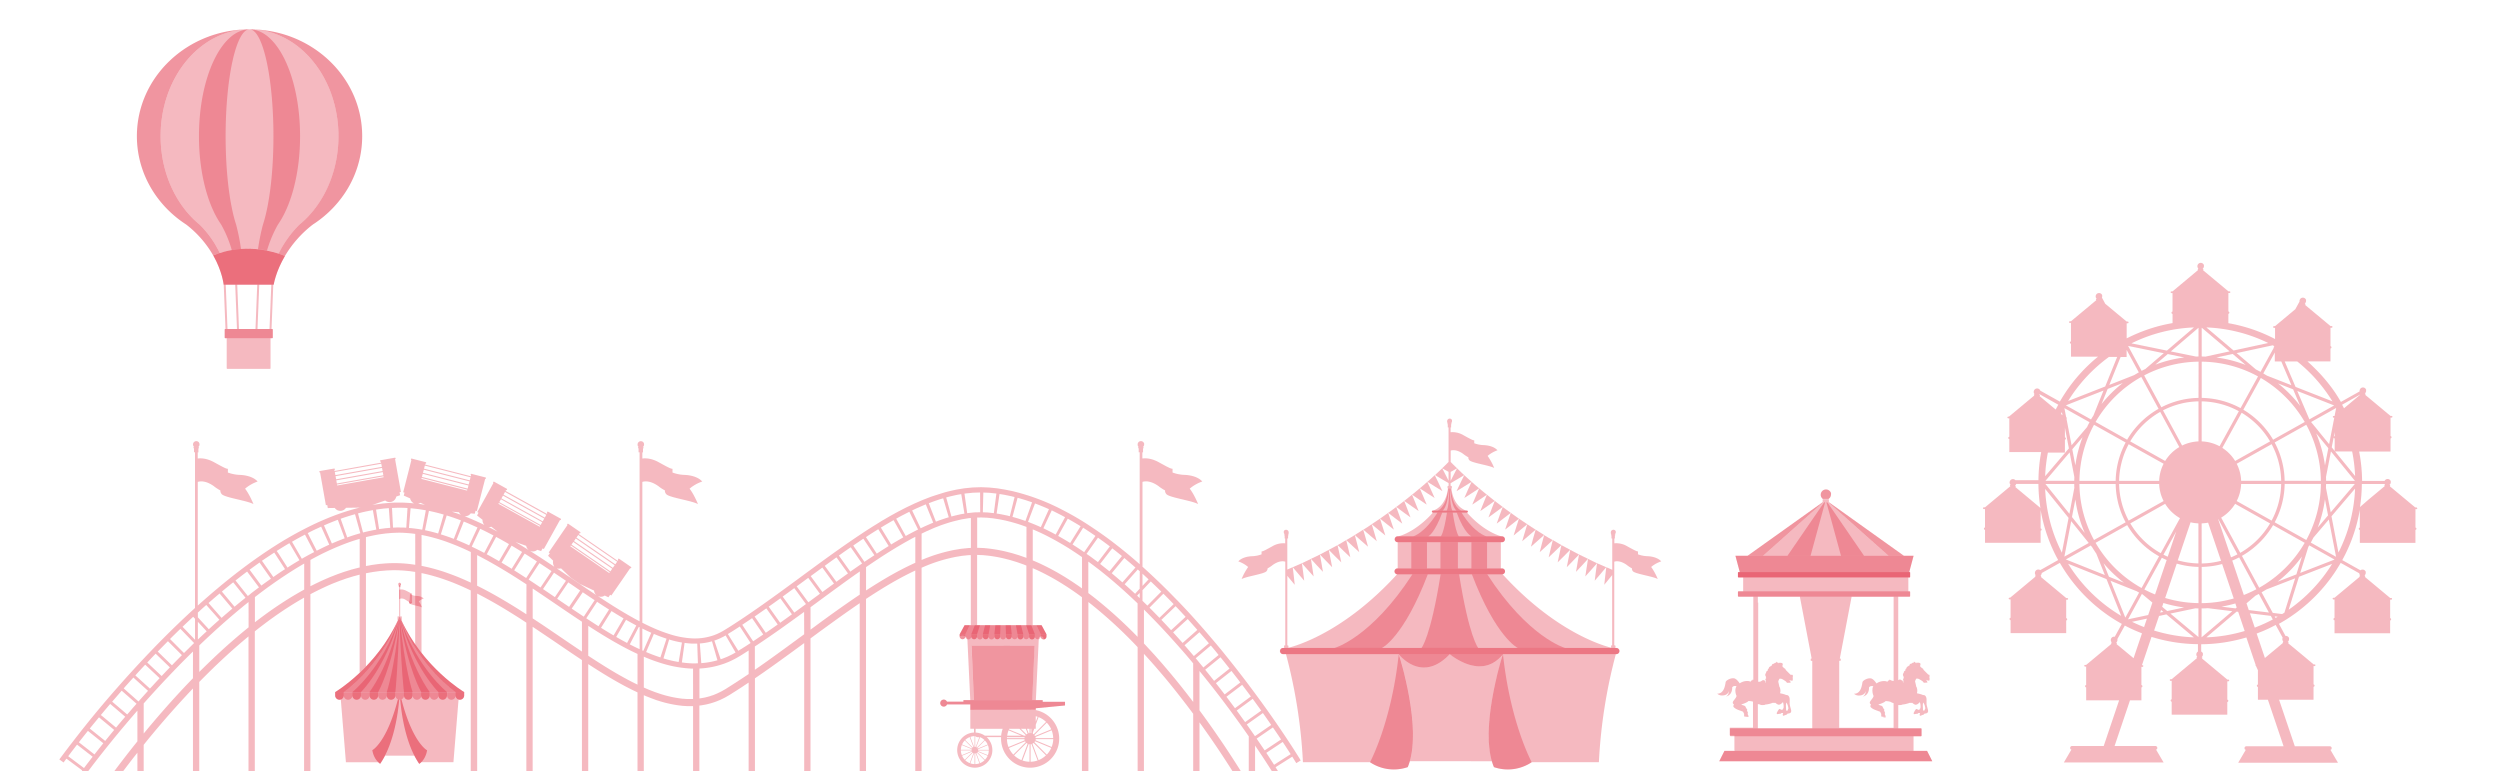 <?xml version="1.0" encoding="UTF-8"?> <svg xmlns="http://www.w3.org/2000/svg" id="Слой_1" data-name="Слой 1" viewBox="0 0 2032.85 626.97"><defs><style>.cls-1,.cls-2,.cls-4,.cls-6{fill:#de152c;}.cls-1,.cls-5{opacity:0.3;}.cls-2,.cls-3{opacity:0.45;}.cls-6{opacity:0.4;}</style></defs><path class="cls-1" d="M370.45,562.77v.16H325l0-.07v.07h0v-.07l0,.07H279.54v-.16h-7v2.72a3.48,3.48,0,0,0,4.58,3.32l4.16,51h26.21a9.55,9.55,0,0,0,1.64,1.32,59.69,59.69,0,0,0,4-6.68h23.8l-.06-.13a62.35,62.35,0,0,0,3.14,5.48h0c.28.45.58.89.88,1.32a9.55,9.55,0,0,0,1.64-1.32H368.7l4.17-51a3.47,3.47,0,0,0,4.57-3.32v-2.72Zm-45.59,2.73v0l.19,0h-.19Zm-1.3,12.67v0Zm.69-5.53v0Zm.13-1.25v0Zm.21-2.28v0Zm.08-1v0Zm.08-1v0Zm.06-.89v0ZM336,612.65c0,.09.08.18.13.27C336.11,612.83,336.07,612.74,336,612.65Zm-10.84-46.47v0Zm.06.86v0Zm.07,1v0Zm.08,1s0,.09,0,.14S325.41,569.08,325.4,569Zm.11,1.13v0Zm.1,1.09s0,.09,0,.14S325.62,571.31,325.61,571.26Zm.13,1.22,0,.2Zm.14,1.31,0,.22Zm.17,1.39,0,.21Zm.19,1.47v0Zm.19,1.41s0,.09,0,.13S326.44,578.1,326.43,578.06Zm.21,1.47a2,2,0,0,1,0,.24A2,2,0,0,0,326.64,579.53Zm.25,1.57,0,.28Zm.27,1.64c0,.09,0,.18,0,.27C327.19,582.92,327.17,582.83,327.16,582.74Zm.29,1.7c0,.06,0,.13,0,.2S327.46,584.5,327.45,584.44Zm.31,1.66,0,.11Zm.32,1.62c0,.09,0,.17.05.25C328.12,587.89,328.1,587.81,328.08,587.72Zm.37,1.73.06.31Zm.39,1.78c0,.11.05.21.08.32C328.89,591.44,328.87,591.34,328.84,591.23Zm.43,1.83c0,.09.05.18.07.26C329.32,593.24,329.29,593.15,329.27,593.06Zm.47,1.84,0,.14Zm.44,1.67a2.17,2.17,0,0,0,.07.24A2.17,2.17,0,0,1,330.18,596.57Zm.5,1.78c0,.11.06.21.1.32C330.74,598.56,330.71,598.46,330.68,598.35Zm.55,1.83c0,.11.07.23.11.34C331.3,600.41,331.27,600.29,331.23,600.18Zm.59,1.85c0,.11.07.21.1.31C331.89,602.24,331.85,602.14,331.82,602Zm.63,1.86c0,.07.05.14.07.22C332.5,604,332.47,604,332.45,603.89Zm.61,1.7a1.8,1.8,0,0,0,.08.21A1.8,1.8,0,0,1,333.06,605.59Zm.66,1.73.12.32Zm.72,1.78.15.35Zm.77,1.78.15.34Z"></path><path class="cls-1" d="M325,501.21c-17.48,40.89-52.45,61.56-52.45,61.56h104.9S342.48,542.1,325,501.21Z"></path><path class="cls-1" d="M326.13,504.18h-2.27c-15.36,38.92-44.32,58.59-44.32,58.59v2.72a3.5,3.5,0,1,0,7,0v-2.72h7v2.72a3.5,3.5,0,0,0,7,0v-2.72h7v2.72a3.5,3.5,0,1,0,7,0v-2.72h7v2.72a3.5,3.5,0,1,0,7,0v-2.72h7v2.72a3.5,3.5,0,0,0,7,0v-2.72h7v2.72a3.5,3.5,0,1,0,7,0v-2.72h7v2.72a3.5,3.5,0,1,0,7,0v-2.72S341.49,543.1,326.13,504.18Z"></path><path class="cls-2" d="M323.55,568.67C314.43,604,302.75,610,302.75,610c1.36,8.12,6.38,11,6.38,11,11.13-16.13,14.49-40.69,15.47-52.07A3.41,3.41,0,0,1,323.55,568.67Z"></path><path class="cls-2" d="M326.43,568.67a3.29,3.29,0,0,1-1,.29c1,11.34,4.31,36,15.47,52.15,0,0,5-2.89,6.38-11C347.25,610.1,335.55,604.06,326.43,568.67Z"></path><path class="cls-2" d="M323.67,504.18c-17.86,38.92-51.13,58.59-51.13,58.59h7s29-19.67,44.32-58.59Z"></path><path class="cls-1" d="M324,504.18c-13,38.92-37.5,58.59-37.5,58.59h7s20-19.67,30.68-58.59Z"></path><path class="cls-1" d="M324.42,504.18c-8.33,38.91-24.06,58.59-24.06,58.59h7.15s11.16-19.68,17.05-58.59Z"></path><path class="cls-1" d="M324.72,504.18c-3.68,38.91-10.22,58.59-10.22,58.59h7s2.1-19.68,3.23-58.59Z"></path><path class="cls-1" d="M325.26,504.18h-.36c1.15,38.91,3.59,58.59,3.59,58.59h7S329,543.1,325.26,504.18Z"></path><path class="cls-1" d="M325.65,504.18h-.22c5.89,38.91,17.05,58.59,17.05,58.59h7S334,543.1,325.65,504.18Z"></path><path class="cls-1" d="M326,504.18h-.18c10.71,38.92,30.68,58.59,30.68,58.59h7S339,543.1,326,504.18Z"></path><path class="cls-2" d="M326.31,504.18h-.18c15.36,38.92,44.32,58.59,44.32,58.59h7S344.18,543.1,326.31,504.18Z"></path><path class="cls-1" d="M333.08,488.09s-1,1.55,0,2.67,8.16,2.05,10.14,3.17a24.39,24.39,0,0,0-2.69-4.93,12.43,12.43,0,0,1,4-2.29s-1.34-1.89-5.54-2.12c-4.84-.26-5.56-1.94-5.56-1.94Z"></path><path class="cls-1" d="M333.56,491.07l1.51-.75-2.38-1.21a1.85,1.85,0,0,0,.42,1.65A1.94,1.94,0,0,0,333.56,491.07Z"></path><rect class="cls-1" x="324.56" y="476.4" width="0.87" height="24.82"></rect><path class="cls-2" d="M279.54,565.49a3.5,3.5,0,0,1-7,0v-2.72h7Z"></path><path class="cls-2" d="M293.52,565.49a3.5,3.5,0,1,1-7,0v-2.72h7Z"></path><path class="cls-2" d="M307.51,565.49a3.5,3.5,0,1,1-7,0v-2.72h7Z"></path><path class="cls-2" d="M321.5,565.49a3.5,3.5,0,0,1-7,0v-2.72h7Z"></path><path class="cls-2" d="M335.48,565.49a3.5,3.5,0,1,1-7,0v-2.72h7Z"></path><path class="cls-2" d="M349.47,565.49a3.5,3.5,0,1,1-7,0v-2.72h7Z"></path><path class="cls-2" d="M363.46,565.49a3.5,3.5,0,0,1-7,0v-2.72h7Z"></path><path class="cls-2" d="M377.44,565.49a3.5,3.5,0,1,1-7,0v-2.72h7Z"></path><rect class="cls-1" x="323.25" y="501.21" width="3.48" height="2.97" rx="0.29"></rect><rect class="cls-1" x="324.24" y="476.01" width="1.4" height="1.35"></rect><path class="cls-1" d="M326,474.84a1.06,1.06,0,1,1-1.06-1A1.06,1.06,0,0,1,326,474.84Z"></path><path class="cls-1" d="M325.78,474.2a1.1,1.1,0,0,1,0,.18,1.06,1.06,0,0,1-1.06,1.06,1,1,0,0,1-.84-.42,1.06,1.06,0,0,0,2.1-.18A1.1,1.1,0,0,0,325.78,474.2Z"></path><path class="cls-1" d="M325.89,474.38a1.09,1.09,0,0,1,0,.26,1.06,1.06,0,0,1-2,.47,1.06,1.06,0,0,0,2.08-.27A1,1,0,0,0,325.89,474.38Z"></path><path class="cls-1" d="M324.9,474.49c-.22.18-.48.21-.58.08s0-.37.19-.55.48-.2.58-.07S325.11,474.32,324.9,474.49Z"></path><path class="cls-1" d="M324.29,474.73a.11.11,0,0,1-.12.11.11.11,0,0,1-.11-.11.11.11,0,0,1,.11-.12A.12.12,0,0,1,324.29,474.73Z"></path><path class="cls-1" d="M325.83,475.9a.21.21,0,0,1-.21.21h-1.35a.21.21,0,0,1-.21-.21h0a.21.21,0,0,1,.21-.21h1.35a.21.21,0,0,1,.21.21Z"></path><path class="cls-1" d="M324.27,476.11h1.35a.21.21,0,0,0,.21-.21h-1.77A.21.21,0,0,0,324.27,476.11Z"></path><path class="cls-1" d="M325.71,475.77a0,0,0,0,1,0,0h-1.42a0,0,0,0,1,0,0h0a0,0,0,0,1,0,0h1.42a0,0,0,0,1,0,0Z"></path><path class="cls-1" d="M324.56,479.52s2.54-.95,6.09,1c3.36,1.86,3.91,2.11,4.42,2.11v7.68s-1.49.1-4.17-1.86c0,0-3.44-3-6.34-1.25Z"></path><path class="cls-1" d="M866,573.64v-3H847.85v-1.34H842.3l2.36-49.5a2,2,0,1,1,3.91.14,2.35,2.35,0,0,0,2.35-2.35v-1.83l-4-7.41H784.35l-4,7.41h0v1.83a4.07,4.07,0,0,1,6.27,2.21l2.35,49.5h-5.55v1.24H770a2.85,2.85,0,1,0,.05,2.25H789v19.79h3v3.06a14.3,14.3,0,1,0,10.32,3.77H814c0,.39,0,.79,0,1.19a23.64,23.64,0,1,0,28.28-23.18v-1.52ZM788.5,599.36l3,8.1a3,3,0,0,0-.56.36l-6.11-6.1A11.44,11.44,0,0,1,788.5,599.36Zm-4,2.72,6.1,6.11a2.55,2.55,0,0,0-.31.47l-8-3.29A11.36,11.36,0,0,1,784.47,602.08Zm-2.39,3.76,8,3.29a3.27,3.27,0,0,0-.11.56h-8.63A11.18,11.18,0,0,1,782.08,605.84Zm-.76,4.36H790a3.35,3.35,0,0,0,.11.55l-8,3.29A11.17,11.17,0,0,1,781.32,610.2Zm.95,4.31,8-3.28a3.46,3.46,0,0,0,.31.47l-6.1,6.1A11.36,11.36,0,0,1,782.27,614.51Zm2.56,3.66,6.11-6.11a2.55,2.55,0,0,0,.56.36l-3,8.1A11.58,11.58,0,0,1,784.83,618.17Zm7.61,3.15a11.33,11.33,0,0,1-3.46-.62l3-8.1a2.33,2.33,0,0,0,.46.08Zm0-14.12a3.4,3.4,0,0,0-.46.08l-3-8.1a11.32,11.32,0,0,1,3.46-.61Zm.51,14.12v-8.64a2.33,2.33,0,0,0,.46-.08l3,8.1A11.33,11.33,0,0,1,793,621.32Zm.46-14a3.4,3.4,0,0,0-.46-.08v-8.63h.11a3.13,3.13,0,0,0,2.13.85h1.13Zm3.46-7.86H797a11.17,11.17,0,0,1,3.52,2.3l-6.1,6.1a3,3,0,0,0-.56-.36Zm0,21.1-3-8.1a2.55,2.55,0,0,0,.56-.36l6.1,6.11A11.43,11.43,0,0,1,796.89,620.52Zm4-2.72-6.11-6.1a2.79,2.79,0,0,0,.32-.47l8,3.28A11.36,11.36,0,0,1,800.92,617.8Zm2.39-3.76-8-3.29a3.35,3.35,0,0,0,.11-.55h8.63A11.41,11.41,0,0,1,803.31,614Zm.76-4.35h-8.63a3.27,3.27,0,0,0-.11-.56l8-3.29A11.42,11.42,0,0,1,804.07,609.69Zm-1-4.32-8,3.29a2.17,2.17,0,0,0-.32-.47l6.11-6.11A11.36,11.36,0,0,1,803.12,605.37Zm11-7.2H800.82a14.2,14.2,0,0,0-7.5-2.52v-3.06h22A24,24,0,0,0,814.08,598.17Zm4.73,2.86h14.26a4.45,4.45,0,0,0,.18.91l-13.19,5.44A18.78,18.78,0,0,1,818.81,601Zm15.29-3.32a5.48,5.48,0,0,0-.34.46h-1l-12.41-5.12.21-.46H829Zm-3.92-5.12h4l1.46,3.92a4.49,4.49,0,0,0-.93.6Zm.39,5.58H819a18.84,18.84,0,0,1,1.1-4.33Zm2.64,1.25a5.86,5.86,0,0,0-.14.77H818.81c0-.26,0-.52,0-.77Zm-12.83,8.75,13.2-5.44a4.08,4.08,0,0,0,.52.78L824,613.6A19.06,19.06,0,0,1,820.38,608.17Zm4.23,6,10.09-10.09a4.49,4.49,0,0,0,.93.6l-5,13.38A18.84,18.84,0,0,1,824.61,614.2Zm12.56,5.2a18.55,18.55,0,0,1-5.7-1l5-13.38a4.6,4.6,0,0,0,.74.14Zm0-23.32a3.72,3.72,0,0,0-.74.14l-1.35-3.63h2.09Zm-45.25-26.77L790,525l51.18.09-1.87,44.23Zm48.2,23.28-.2.54v-.54Zm-1.45,0v3.6a4.5,4.5,0,0,0-.64-.11v-3.49ZM838,619.4V605.14a4.6,4.6,0,0,0,.74-.14l5,13.38A18.55,18.55,0,0,1,838,619.4Zm6.5-1.31-5-13.38a4.49,4.49,0,0,0,.93-.6l10.09,10.09A18.84,18.84,0,0,1,844.53,618.09Zm6.66-4.49L841.1,603.51a4.66,4.66,0,0,0,.53-.78l13.19,5.44A19.06,19.06,0,0,1,851.19,613.6Zm3.95-6.22L842,601.94a4.45,4.45,0,0,0,.18-.91h14.26A18.78,18.78,0,0,1,855.14,607.38Zm1.25-7.19H842.13a4.45,4.45,0,0,0-.18-.91l13.19-5.44A18.78,18.78,0,0,1,856.39,600.19Zm-1.57-7.14-13.19,5.44a4.66,4.66,0,0,0-.53-.78l10.09-10.09A19.06,19.06,0,0,1,854.82,593.05Zm-4.23-6L840.5,597.11a4.45,4.45,0,0,0-.61-.43,2.34,2.34,0,0,0,0-.38v-.72l1.11-3h1.21v-3.27l2.29-6.19A18.84,18.84,0,0,1,850.59,587Zm-6.86-4.18-1.49,4v-4.49C842.75,582.51,843.24,582.67,843.73,582.84Z"></path><path class="cls-1" d="M847.85,570.65v-1.34H783.41v1.24H770a2.85,2.85,0,1,0,.05,2.25H789v4.36c8.06-.07,49,0,53.21-.19v-1.06L866,573.64v-3Z"></path><polygon class="cls-2" points="839.35 569.31 841.22 525.08 790.04 524.99 791.92 569.31 839.35 569.31"></polygon><path class="cls-2" d="M785.05,517.6a2.36,2.36,0,0,1-4.71,0v-1.83h4.71Z"></path><path class="cls-2" d="M794.46,517.6a2.36,2.36,0,0,1-4.71,0v-1.83h4.71Z"></path><path class="cls-2" d="M803.87,517.6a2.36,2.36,0,0,1-4.71,0v-1.83h4.71Z"></path><path class="cls-2" d="M813.28,517.6a2.36,2.36,0,0,1-4.71,0v-1.83h4.71Z"></path><path class="cls-2" d="M822.69,517.6a2.36,2.36,0,0,1-4.71,0v-1.83h4.71Z"></path><path class="cls-2" d="M832.1,517.6a2.35,2.35,0,1,1-4.7,0v-1.83h4.7Z"></path><path class="cls-2" d="M841.51,517.6a2.35,2.35,0,0,1-4.7,0v-1.83h4.7Z"></path><path class="cls-2" d="M850.92,517.6a2.35,2.35,0,0,1-4.7,0v-1.83h4.7Z"></path><path class="cls-1" d="M842.76,508.36H788.51l-3.46,7.41v1.83a2.35,2.35,0,0,0,4.7,0v-1.83h4.71v1.83a2.35,2.35,0,0,0,4.7,0v-1.83h4.71v1.83a2.35,2.35,0,1,0,4.7,0v-1.83h4.71v1.83a2.35,2.35,0,0,0,4.7,0v-1.83h4.71v1.83a2.36,2.36,0,0,0,4.71,0v-1.83h4.7v1.83a2.36,2.36,0,0,0,4.71,0v-1.83h4.7v1.83a2.36,2.36,0,0,0,4.71,0v-1.83Z"></path><polygon class="cls-2" points="784.35 508.36 780.36 515.77 785.05 515.77 788.51 508.36 784.35 508.36"></polygon><polygon class="cls-2" points="846.93 508.36 842.76 508.36 846.22 515.77 850.92 515.77 846.93 508.36"></polygon><polygon class="cls-1" points="838.59 508.36 834.41 508.36 836.81 515.77 841.51 515.77 838.59 508.36"></polygon><polygon class="cls-1" points="792.68 508.36 789.75 515.77 794.46 515.77 796.86 508.36 792.68 508.36"></polygon><polygon class="cls-1" points="801.03 508.36 799.16 515.77 803.87 515.77 805.2 508.36 801.03 508.36"></polygon><polygon class="cls-1" points="830.24 508.36 826.07 508.36 827.4 515.77 832.1 515.77 830.24 508.36"></polygon><polygon class="cls-1" points="809.37 508.36 808.57 515.77 813.28 515.77 813.55 508.36 809.37 508.36"></polygon><polygon class="cls-1" points="821.89 508.36 817.72 508.36 817.99 515.77 822.69 515.77 821.89 508.36"></polygon><path class="cls-1" d="M173.38,207.69c7.5,13.21,8.47,23.78,8.47,23.78h.07l1.43,36.06h-.1a.55.55,0,0,0-.55.55v6.37a.55.55,0,0,0,.55.55h1.09v24.4a.55.55,0,0,0,.55.55h34.56a.54.54,0,0,0,.54-.55V275h1.28a.55.55,0,0,0,.54-.55v-6.37a.55.55,0,0,0-.54-.55h-.47l1.42-36.06h.35s1.48-10.33,9.16-23.34C204.77,197.52,183,203.7,173.38,207.69Zm27.29,23.78h8.5l-1.43,36.06H194.33l-1.42-36.06Zm-17.11,0h7.7l1.43,36.06H185Zm25.82,36.06,1.43-36.06h9.78l-1.43,36.06Z"></path><path class="cls-2" d="M181.92,231.47h40.65s1.48-10.33,9.16-23.34c-27-10.61-48.75-4.43-58.35-.44,7.5,13.21,8.47,23.78,8.47,23.78Z"></path><path class="cls-1" d="M221.27,267.53h-38a.55.55,0,0,0-.55.55v6.37a.55.55,0,0,0,.55.55h38a.55.55,0,0,0,.54-.55v-6.37A.55.55,0,0,0,221.27,267.53Z"></path><path class="cls-1" d="M202.92,23.84c-39.94,0-72.32,38.89-72.32,86.88,0,29.84,12.53,56.16,31.6,71.8a81.89,81.89,0,0,1,16.5,23.23,77.73,77.73,0,0,1,47.85.52,87.36,87.36,0,0,1,17-23.66c19.13-15.63,31.71-42,31.71-71.89C275.24,62.73,242.86,23.84,202.92,23.84Z"></path><g class="cls-3"><path class="cls-4" d="M224,225.41l0,.07Z"></path><path class="cls-4" d="M223.82,226.16v0Z"></path><path class="cls-4" d="M222.84,230.05v0Z"></path><path class="cls-4" d="M223.29,228.09v0Z"></path><path class="cls-4" d="M222.62,231.2h0Z"></path><path class="cls-4" d="M202.92,23.84c39.94,0,72.32,38.89,72.32,86.88,0,29.89-12.58,56.26-31.71,71.89a87.36,87.36,0,0,0-17,23.66q2.55.82,5.18,1.86l-.06.09a90.92,90.92,0,0,1,22.69-25.61c24.25-15.63,40.17-42,40.17-71.89C294.53,62.73,253.52,23.84,202.92,23.84Z"></path><path class="cls-4" d="M222.59,231.34v0Z"></path><path class="cls-4" d="M222.7,230.74Z"></path><path class="cls-4" d="M222.76,230.41v0Z"></path><path class="cls-4" d="M223.16,228.65l0,0Z"></path><path class="cls-4" d="M229.16,212.8l-.07.14Z"></path><path class="cls-4" d="M228.59,214l0,.08Z"></path><path class="cls-4" d="M229.74,211.7l0,0Z"></path><path class="cls-4" d="M231.07,209.27l-.06.1Z"></path><path class="cls-4" d="M224.27,224.68Z"></path><path class="cls-4" d="M225.14,222.11l0,.06Z"></path><path class="cls-4" d="M227.07,217.23l0,.08Z"></path><path class="cls-4" d="M225.46,221.22v0Z"></path><path class="cls-4" d="M226.63,218.26l0,.07Z"></path></g><path class="cls-1" d="M222.35,110.72c0,29.89-3.38,56.26-8.52,71.89a175.7,175.7,0,0,0-4.06,20.07c2.37.25,4.8.61,7.31,1.11A100.54,100.54,0,0,1,226,182.61c10.89-15.63,18-42,18-71.89,0-48-18.41-86.88-41.11-86.88C213.65,23.84,222.35,62.73,222.35,110.72Z"></path><path class="cls-1" d="M188.48,203.36c2.33-.4,4.83-.72,7.48-.92a166.75,166.75,0,0,0-4-19.92c-5.13-15.64-8.5-42-8.5-71.8,0-48,8.7-86.88,19.44-86.88-22.71,0-41.11,38.89-41.11,86.88,0,29.84,7.11,56.16,18,71.8A96.11,96.11,0,0,1,188.48,203.36Z"></path><g class="cls-3"><path class="cls-4" d="M178.35,218.21c0-.09-.07-.19-.11-.28C178.28,218,178.31,218.12,178.35,218.21Z"></path><path class="cls-4" d="M177,214.9l-.12-.27Z"></path><path class="cls-4" d="M177.91,217.08l0-.12Z"></path><path class="cls-4" d="M177.44,215.93l-.07-.16Z"></path><path class="cls-4" d="M178.71,219.18l-.1-.28Z"></path><path class="cls-4" d="M179,220.1c0-.06,0-.13-.07-.2Z"></path><path class="cls-4" d="M179.72,222.13l-.09-.28Z"></path><path class="cls-4" d="M179.4,221.15c0-.05,0-.1-.05-.16S179.38,221.1,179.4,221.15Z"></path><path class="cls-4" d="M174.76,210.23c0-.08-.08-.16-.13-.24C174.68,210.07,174.72,210.15,174.76,210.23Z"></path><path class="cls-4" d="M181.85,231.47h0v0Z"></path><path class="cls-4" d="M173.38,207.69c1.49-.62,3.27-1.29,5.32-1.94a81.89,81.89,0,0,0-16.5-23.23c-19.07-15.64-31.6-42-31.6-71.8,0-48,32.38-86.88,72.32-86.88-50.6,0-91.61,38.89-91.61,86.88,0,29.84,15.86,56.16,40,71.8a84.87,84.87,0,0,1,22.06,25.21Z"></path><path class="cls-4" d="M174.14,209.06l-.13-.24Z"></path><path class="cls-4" d="M175.93,212.58l0-.09Z"></path><path class="cls-4" d="M176.51,213.82l-.12-.26Z"></path><path class="cls-4" d="M180,223l-.09-.29Z"></path><path class="cls-4" d="M175.33,211.35l0-.09Z"></path><path class="cls-4" d="M181.31,228.19c0-.07,0-.14,0-.22C181.28,228.05,181.3,228.12,181.31,228.19Z"></path><path class="cls-4" d="M181.67,230.14l0-.16Z"></path><path class="cls-4" d="M181.51,229.19a1.29,1.29,0,0,1,0-.19A1.29,1.29,0,0,0,181.51,229.19Z"></path><path class="cls-4" d="M181.6,229.71a.51.51,0,0,1,0-.13A.51.51,0,0,0,181.6,229.71Z"></path><path class="cls-4" d="M181.72,230.48a.77.77,0,0,0,0-.15Z"></path><path class="cls-4" d="M181.83,231.25v0Z"></path><path class="cls-4" d="M181.76,230.76v0Z"></path><path class="cls-4" d="M181.8,231.06s0-.08,0-.13S181.8,231,181.8,231.06Z"></path><path class="cls-4" d="M180.68,225.49c0-.08,0-.17-.07-.26C180.64,225.32,180.66,225.41,180.68,225.49Z"></path><path class="cls-4" d="M180.21,223.77a2.17,2.17,0,0,0-.07-.24A2.17,2.17,0,0,1,180.21,223.77Z"></path><path class="cls-4" d="M180.86,226.19c0-.09-.05-.18-.07-.27C180.81,226,180.84,226.1,180.86,226.19Z"></path><path class="cls-4" d="M180.47,224.68l-.05-.17Z"></path><path class="cls-4" d="M181,226.82c0-.07,0-.14,0-.22C181,226.68,181,226.75,181,226.82Z"></path><path class="cls-4" d="M181.84,231.38v0Z"></path><path class="cls-4" d="M181.42,228.72c0-.07,0-.15,0-.22S181.4,228.65,181.42,228.72Z"></path><path class="cls-4" d="M181.18,227.56a.83.83,0,0,0,0-.15A.83.83,0,0,1,181.18,227.56Z"></path></g><path class="cls-1" d="M1535.61,451.93l-48.93-43.53h-4.15l-48.94,43.53Z"></path><rect class="cls-1" x="1482.06" y="405.85" width="5.09" height="2.56" rx="0.51"></rect><path class="cls-2" d="M1488.89,401.84a.19.19,0,0,1,0-.08s0-.05,0-.08,0-.15,0-.23a1,1,0,0,0,0-.17.06.06,0,0,0,0,0,.66.66,0,0,0,0-.15l-.06-.21a.5.5,0,0,0,0-.13,4.3,4.3,0,0,0-8.33,1.5,4.52,4.52,0,0,0,.06.74h0c0,.12,0,.24.07.35s0,0,0,0a3,3,0,0,0,.11.32.09.09,0,0,0,0,.05,2.71,2.71,0,0,0,.13.3l0,0q.08.17.15.3l0,0a4.63,4.63,0,0,0,.52.71l0,.05a1.89,1.89,0,0,0,.2.2l.07.07,0,0a.1.1,0,0,0,0,0l.1.09.09.07.12.09.09.06h0l.09.05,0,0a.4.4,0,0,1,.22-.06h4.07a.43.43,0,0,1,.22.06,4.29,4.29,0,0,0,2.05-3.66C1488.91,402.11,1488.9,402,1488.89,401.84Z"></path><path class="cls-1" d="M1410.57,610.58h-8.35L1398,619h173.2l-2.68-5.36h0l-1.54-3.06h-11v-11.9h6a.51.51,0,0,0,.51-.51v-5.44a.51.51,0,0,0-.51-.51h-18.42V573.3h0a9,9,0,0,0,2.49-.09h0l.13,0h0l.11,0h0a.57.57,0,0,0,.24-.16h0l-.07-.08a23.89,23.89,0,0,0,6.37-1.48,7.47,7.47,0,0,0,.8.05h.11a4.88,4.88,0,0,0,.68,0h.11l.39-.06.39.34.09.06c.15.13.31.25.47.37l.08.06.48.31.07,0c.16.09.32.18.48.25l0,0a3.17,3.17,0,0,0,.49.17,3.12,3.12,0,0,0,2-.65,7.49,7.49,0,0,0,1.62-1.5l.08.26a10.18,10.18,0,0,1,.38,4.77s-.8.7-.77,1.27a4.32,4.32,0,0,1-.81,0l-1.2-.54a2.43,2.43,0,0,0-.72-.16,15.45,15.45,0,0,0-2,3.35c-.09.38.31.89.31.89l3.14-.44.31-.44a3,3,0,0,1,.88-.06l.59,0a9.58,9.58,0,0,0-.37,1.5c0,.38.5.79.5.79l3-1.12.2-.5a3.3,3.3,0,0,1,.85-.25c1.33-.16,2.2-.55,2.35-1.88s-1.41-4.58-1.26-6.7c0-.25,0-.53,0-.83h0v-.65c0-.08,0-.17,0-.25a1.48,1.48,0,0,1,0-.21,2.46,2.46,0,0,1,0-.26l0-.22,0-.26,0-.21c0-.09,0-.18,0-.28l0-.18-.06-.32a.58.58,0,0,1,0-.14l-.12-.43,0-.09-.12-.33-.06-.14a1.75,1.75,0,0,0-.11-.24c0-.05,0-.1-.07-.14a1.07,1.07,0,0,0-.13-.21.57.57,0,0,0-.08-.13l-.14-.18-.1-.11-.16-.16-.11-.08a1.37,1.37,0,0,0-.2-.13l-.1-.06a1.61,1.61,0,0,0-.33-.12,7.8,7.8,0,0,0-1.19-.16,1.4,1.4,0,0,0-.24-.15,23.09,23.09,0,0,0-4.38-1.17l0-.61v-.09c0-.17,0-.35,0-.52h0v0h.17v-.07a.07.07,0,0,0,0-.05s0,0,0,0,0,0,0-.06a.11.11,0,0,0,0,0s0-.06,0-.09,0,0,0-.06,0-.07,0-.11a.2.2,0,0,1,0-.07v-.21a.62.62,0,0,1,0-.13v0h0a8,8,0,0,0-.65-3.21l-.19-.06c0-.26-.09-.5-.14-.74v0c0-.2-.08-.39-.11-.58v0c-.08-.4-.16-.76-.24-1.1,0,0,0,0,0,0-.08-.33-.15-.63-.22-.89v-.05c-.07-.25-.13-.48-.18-.67v0l-.06-.21v0c0-.07,0-.12,0-.17h0l0-.1v0a8.48,8.48,0,0,1,1-2.13,4.94,4.94,0,0,1,2,.24,26.24,26.24,0,0,1,3.34,2.1c.63,1.1.85,1,1.29,1l1.74-.1h0a.89.89,0,0,0,.19.07h.14a.34.34,0,0,0,.32-.29.72.72,0,0,0-.24-.41,1.2,1.2,0,0,0-.09-.82,2.39,2.39,0,0,0-.77-.51.48.48,0,0,0,0-.18s0,0,0,0a.93.93,0,0,1,.53.07c.89.5,1.9.56,2.15.3a.74.74,0,0,0,.18-.47h0a1.15,1.15,0,0,0,0-.19.64.64,0,0,0,0-.09.69.69,0,0,1,0-.13l0-.09s0-.08,0-.11a1,1,0,0,0,0-.1l0-.12,0-.05,0-.07,0,0a0,0,0,0,1,0,0c0-.1,0-.19,0-.28a.31.31,0,0,1,0-.08c0-.06,0-.12-.05-.17a.19.19,0,0,0,0-.08s0-.1,0-.14a.14.14,0,0,1,0-.06l-.06-.11a0,0,0,0,0,0,0h0c-.07-.14-.12-.22-.12-.22a2.28,2.28,0,0,0,0-2,.3.3,0,0,0-.21-.1h-.27l-.14,0h-.11l0,0h0l0,0h0l-4.06-4.06h0c.12-.51-.37-.84-.54-.94h0l0,0h0a23.8,23.8,0,0,1-2-1.53,1.79,1.79,0,0,0-.13-1s.87-1.36-.26-1.94-2.9-.06-3.35-.25l.18.22.12.17,0,.05c0,.08.11.16.16.25l0,.07a2.14,2.14,0,0,1,.1.22l0,.08a2.17,2.17,0,0,1,.07.24,3.32,3.32,0,0,0-2-2.17c-.21,0-.16.39,0,.84h0c-1.09-.32-2,.8-2,.8a1.43,1.43,0,0,0-1.65,1.56,1.18,1.18,0,0,0-1.1.59c-1.66.61-1.22,1.51-1.22,1.51a1.72,1.72,0,0,0-1,1.91c-1.69.72-1.29,1.74-1.29,1.74-1.54,1.73-.2,3-.2,3a1.27,1.27,0,0,0,.31,1.28c-1.37,1.15-.35,2-.35,2s-.2.19-.21.39h0a2.38,2.38,0,0,0,.07.61l0,.13,0,0c0,.14.1.29.16.44l-.3.15a1.5,1.5,0,0,0-.24-.31v0a.59.59,0,0,0,0-.13l0-.14a.56.56,0,0,1,0-.12l0-.13,0-.12a.61.61,0,0,0-.05-.12l-.06-.11-.06-.11-.07-.09-.07-.11L1546,553l-.09-.09-.09-.07-.1-.07-.11-.06-.21-.09-.13,0h0a1.45,1.45,0,0,0-.3-.05,2.09,2.09,0,0,0-1.44.53V485.19h9.16a.51.51,0,0,0,.51-.51v-3.32a.51.51,0,0,0-.51-.51h-.94v-11.3h.94a.51.51,0,0,0,.51-.51v-3.32a.51.51,0,0,0-.51-.51h-.23l3.54-13.28H1411.15l3.54,13.28h-1a.51.51,0,0,0-.51.51V469a.51.51,0,0,0,.51.51h3.74v11.3h-3.74a.51.51,0,0,0-.51.51v3.32a.51.51,0,0,0,.51.51h12v67.64a2.65,2.65,0,0,1-.42-.29,3,3,0,0,0-.46.8,1,1,0,0,0-.57,0h0a.76.76,0,0,0-.23.18l0,0-.08.1,0,0a1.25,1.25,0,0,0-.12.17,1.93,1.93,0,0,0-.2.49l-.14,0-.08,0-.44-.14-.18-.05-.34-.1-.2-.06-.32-.08-.2,0-.32-.06-.19,0-.32,0-.15,0a3.54,3.54,0,0,0-.45,0,10.7,10.7,0,0,0-5.68,1.94c-1-1.53-2.74-3.78-4.55-4.11-2.77-.49-6.25,1.61-6.74,2.76s-.64,9.81-7,9.7a5.68,5.68,0,0,0,4.33,1.46c3-.07,4.76-1.63,5.22-3.69,0,0,0,3.56-2.45,4.58,0,0,5.25-.75,5.11-7.44a2.51,2.51,0,0,1,2.27-1.14l1.24.08a9,9,0,0,0-.89,2.7c0,.05,0,.1,0,.15s0,.26,0,.39,0,.2,0,.3,0,0,0,.07l-.18-.1a5.54,5.54,0,0,0,.17.6v.18a9.27,9.27,0,0,0,.32,2h0a6,6,0,0,0,.26.83,0,0,0,0,1,0,0l.18.43a.61.61,0,0,0,0,.12l.15.32a.54.54,0,0,0,0,.11c-.64,2.3-3,3.77-3.07,5.38,0,.48.36,1,1,1.5a2.75,2.75,0,0,0-.52,1.3,1.11,1.11,0,0,0,.2.67h0l0,0,.07.08.07.1.08.09.09.09.09.09.11.1.09.08.16.14.13.1.18.12.11.08.15.11.13.08a.83.83,0,0,0,.16.09l.13.09.16.09.14.08.17.1.15.08.18.1.13.07a2.26,2.26,0,0,1,.22.11l.11,0c.22.12.44.22.67.33l.09,0,.24.11.11,0,.23.1.11.05.22.09.11.05.22.1.1,0,.23.09.07,0,.28.11h0l.56.23h0l.24.09h0l.41.16h0l.33.12,0,0,.06,0,.07,0a.6.6,0,0,1,.15.09l0,0a1,1,0,0,1,.15.14h0a1.33,1.33,0,0,1,.14.19l0,0c0,.07.09.14.13.22s.12.2.17.3v.39l.21,0,.06.16h0l.1.26v0l.09,0v2.26a22.31,22.31,0,0,0,3,.39l.77-.3s-.58-1.33-1-2.29a.76.76,0,0,0,.18-.1.49.49,0,0,0,.07-.33l.2-.08s-.57-1.33-.94-2.29l.17-.09c.32-.47-.39-1.12-.39-1.12a5.17,5.17,0,0,1-.86-1.63,2.87,2.87,0,0,0-1.89-1.15,7.18,7.18,0,0,1-1.69-.74,22.43,22.43,0,0,0,4.82-1.91c.18-.12.35-.24.51-.37l.19-.16a3.07,3.07,0,0,0,.26-.25.76.76,0,0,0,.09-.09,14.33,14.33,0,0,1,3.72.48v21.17h-18.42a.51.51,0,0,0-.51.51v5.44a.51.51,0,0,0,.51.51h3.33v11.9Zm153.19-39,.12-.42.24.42a10.23,10.23,0,0,1,1.42,4.57s-.63.87-.48,1.42a4.81,4.81,0,0,1-.79.21l-.63-.13C1563.74,576.1,1563.23,573.33,1563.76,571.61Zm-6.21-31.77Zm-5,3.11h0Zm-57-5.57h.74a.51.51,0,0,0,.51-.51V536a.51.51,0,0,0-.51-.51h-.27l9.6-50.28h34.16v68.53a6.74,6.74,0,0,1-3.27-1.18,3,3,0,0,0-.46.8,1,1,0,0,0-.57,0h0a.76.76,0,0,0-.23.18l0,0a.39.39,0,0,0-.08.1l0,0-.11.17a1.74,1.74,0,0,0-.19.49l-.15,0-.08,0-.45-.14-.16-.05-.36-.1-.19-.06-.33-.08-.2,0a2.84,2.84,0,0,0-.31-.06l-.19,0-.32,0-.16,0a3.39,3.39,0,0,0-.45,0,10.69,10.69,0,0,0-5.67,1.94c-1-1.53-2.74-3.78-4.55-4.11-2.77-.49-6.25,1.61-6.74,2.76s-.64,9.81-7,9.7a5.68,5.68,0,0,0,4.33,1.46c3-.07,4.76-1.63,5.22-3.69,0,0,0,3.56-2.45,4.58,0,0,5.25-.75,5.11-7.44a2.51,2.51,0,0,1,2.27-1.14l1.24.08-.22.45s0,0,0,0c-.08.18-.16.36-.22.54l0,.07c-.06.17-.11.34-.16.5s0,.09,0,.14-.08.28-.11.42,0,.21,0,.31a2,2,0,0,0,0,.24c0,.1,0,.2,0,.3l0,.24c0,.1,0,.2,0,.3a.17.17,0,0,0,0,.07l-.18-.1a3.11,3.11,0,0,0,.18.6,1.08,1.08,0,0,0,0,.18h0a8.71,8.71,0,0,0,.31,2h0a6,6,0,0,0,.26.83v0l.18.44a.61.61,0,0,0,0,.12l.15.32a.54.54,0,0,0,0,.11c-.64,2.3-3,3.77-3.08,5.38,0,.48.37,1,1,1.5a2.83,2.83,0,0,0-.51,1.3,1.11,1.11,0,0,0,.2.67h0l0,0,.06.08.08.1.08.09.09.09.09.09a.52.52,0,0,0,.11.1l.09.08.17.14.12.09a1.18,1.18,0,0,0,.18.13l.11.08.15.11.13.08.16.09.13.09.17.1.13.07.18.1.13.08.19.1.13.07.23.11.1,0c.22.12.44.22.67.33l.08,0,.26.11.1,0,.23.1.11.05.22.09.11.05.22.1.1,0,.24.1.06,0,.29.12h0l.57.23h0l.25.09h0l.42.16h0l.33.12,0,0,.06,0,.07,0,.15.09,0,0a1,1,0,0,1,.15.14h0l.14.19,0,0a1.64,1.64,0,0,1,.14.22c.06.1.12.2.17.3v.39l.21,0a.77.77,0,0,0,.07.16h0l.1.26v0l.09,0v2.26a22.31,22.31,0,0,0,3,.39l.77-.3s-.58-1.33-1-2.29a.76.76,0,0,0,.18-.1.49.49,0,0,0,.07-.33l.2-.08s-.57-1.33-.94-2.29l.17-.09c.32-.47-.39-1.12-.39-1.12a5.17,5.17,0,0,1-.86-1.63,2.87,2.87,0,0,0-1.89-1.15,7.18,7.18,0,0,1-1.69-.74,22.64,22.64,0,0,0,4.82-1.91c.18-.12.35-.24.51-.37s.12-.11.19-.17a3,3,0,0,0,.26-.24l.09-.09a15,15,0,0,1,3.88.52,12.91,12.91,0,0,0,2.69,1.17v20h-44.23Zm32,38.56.39.15a1,1,0,0,1,.35.28C1528,576.24,1527.78,576.09,1527.54,575.94ZM1429.38,490v-4.81h34.16l9.6,50.28h-.27a.51.51,0,0,0-.51.51v.89a.51.51,0,0,0,.51.51h.74v54.84h-44.23V572.5a14.89,14.89,0,0,0,1.94.34c.36.62.64.44.64.44l.29,0h0a9,9,0,0,0,2.49-.09h0l.12,0h0l.12,0h0a.57.57,0,0,0,.24-.16h0l-.07-.08a23.89,23.89,0,0,0,6.37-1.48,7.47,7.47,0,0,0,.8.05h.11a4.88,4.88,0,0,0,.68,0h.12l.38-.06.4.34.07.06.48.37.08.06.47.31.08,0c.16.09.32.18.48.25l0,0a3.17,3.17,0,0,0,.49.17,3.12,3.12,0,0,0,2-.65,7.26,7.26,0,0,0,1.62-1.5l.08.26a10.18,10.18,0,0,1,.38,4.77s-.8.7-.77,1.27a4.32,4.32,0,0,1-.81,0l-1.2-.54a2.43,2.43,0,0,0-.72-.16,15.45,15.45,0,0,0-2,3.35c-.09.38.31.89.31.89l3.14-.44.31-.44a3,3,0,0,1,.88-.06l.59,0a9.58,9.58,0,0,0-.37,1.5c0,.38.5.79.5.79l3-1.12.21-.5a3.35,3.35,0,0,1,.84-.25c1.34-.16,2.21-.55,2.36-1.88s-1.41-4.58-1.25-6.7c0-.25,0-.53,0-.83h0v-.44a1.48,1.48,0,0,1,0-.21c0-.08,0-.17,0-.25s0-.14,0-.21,0-.18,0-.26a1.8,1.8,0,0,1,0-.22l0-.26,0-.21c0-.09,0-.18,0-.28a1.16,1.16,0,0,1,0-.18l-.06-.32,0-.14-.12-.43,0-.09-.12-.33-.06-.14a1.75,1.75,0,0,0-.11-.24l-.07-.14-.12-.21-.09-.13a1.41,1.41,0,0,0-.14-.18l-.1-.11-.16-.16-.11-.08a1.37,1.37,0,0,0-.2-.13l-.1-.06a1.61,1.61,0,0,0-.33-.12,7.8,7.8,0,0,0-1.19-.16,1.4,1.4,0,0,0-.24-.15,23.09,23.09,0,0,0-4.38-1.17l0-.61v-.06a0,0,0,0,1,0,0c0-.17,0-.35,0-.52h0v0h.17v0a0,0,0,0,1,0,0v0a.07.07,0,0,0,0-.05s0,0,0,0,0,0,0-.06a.43.43,0,0,1,0,0s0-.06,0-.09a.13.13,0,0,0,0-.06s0-.07,0-.11a.2.2,0,0,1,0-.07v-.12a.28.28,0,0,0,0-.09.62.62,0,0,1,0-.13v0h0a8,8,0,0,0-.65-3.21l-.19-.06c0-.26-.09-.5-.14-.74a.09.09,0,0,0,0,0c0-.2-.07-.39-.11-.58a0,0,0,0,1,0,0c-.08-.4-.16-.76-.24-1.1,0,0,0,0,0,0-.08-.33-.15-.63-.22-.89,0,0,0,0,0-.05-.07-.25-.13-.48-.18-.67v0c0-.08,0-.15,0-.21l0,0c0-.07,0-.12,0-.17h0l0-.1v0a8.48,8.48,0,0,1,1-2.13,4.94,4.94,0,0,1,2,.24,26.24,26.24,0,0,1,3.34,2.1c.63,1.1.85,1,1.29,1l1.74-.1h0a.89.89,0,0,0,.19.07h.14a.34.34,0,0,0,.32-.29.72.72,0,0,0-.24-.41,1.26,1.26,0,0,0-.08-.82,2.57,2.57,0,0,0-.78-.51.48.48,0,0,0,0-.18s0,0,0,0a.93.93,0,0,1,.53.07c.89.5,1.9.56,2.15.3a.74.74,0,0,0,.18-.47h0a1.15,1.15,0,0,0,0-.19.64.64,0,0,0,0-.09s0-.09,0-.13l0-.09s0-.08,0-.11a.3.3,0,0,0,0-.1l0-.12,0-.05,0-.07,0,0v0c0-.1,0-.19,0-.28a.31.31,0,0,1,0-.08c0-.06,0-.12,0-.17a.19.19,0,0,0,0-.08s0-.1,0-.14l0-.06,0-.11v0h0l-.13-.22a2.28,2.28,0,0,0,0-2,.3.3,0,0,0-.21-.1h-.27l-.14,0H1456l0,0h0l0,0h0l-4.06-4.06h0c.12-.51-.37-.84-.54-.94h0l0,0h0c-.12,0-1.07-.83-1.94-1.53a1.79,1.79,0,0,0-.13-1s.86-1.36-.26-1.94-2.9-.06-3.35-.25l.18.22.12.17,0,.05a2.07,2.07,0,0,1,.15.25l0,.07a2.14,2.14,0,0,1,.1.22l0,.08a2.17,2.17,0,0,1,.07.24,3.33,3.33,0,0,0-1.94-2.17c-.22,0-.17.39,0,.84h0c-1.09-.32-2,.8-2,.8a1.43,1.43,0,0,0-1.65,1.56,1.18,1.18,0,0,0-1.1.59c-1.65.61-1.22,1.51-1.22,1.51a1.72,1.72,0,0,0-1,1.91c-1.69.72-1.29,1.74-1.29,1.74-1.54,1.73-.2,3-.2,3a1.27,1.27,0,0,0,.32,1.28c-1.38,1.15-.36,2-.36,2s-.2.19-.21.39h0a2.38,2.38,0,0,0,.07.61l0,.13,0,0c0,.14.1.29.16.44l-.3.15a1.5,1.5,0,0,0-.24-.31v0a.59.59,0,0,0,0-.13l0-.14a.56.56,0,0,1,0-.12l0-.13-.05-.12,0-.12-.06-.11-.06-.11-.07-.09-.07-.11-.08-.08-.09-.09-.09-.07-.1-.07-.11-.06-.21-.09-.13,0h0a1.45,1.45,0,0,0-.3-.05c-1.56-.08-1.55,1.54-4.29,1.3V490Zm11.91,53Zm12.46,34.65a4.81,4.81,0,0,1-.79.21l-.63-.13c.1-1.58-.4-4.35.12-6.07l.12-.42.24.42a10.17,10.17,0,0,1,1.41,4.57S1453.6,577.05,1453.75,577.6Zm-7.51-37.77h0Zm-29.62,36.26a.88.88,0,0,1,.35.28c-.26-.13-.5-.28-.75-.43Z"></path><polygon class="cls-1" points="1566.98 610.58 1402.22 610.58 1398 619 1571.2 619 1568.52 613.64 1566.98 610.58"></polygon><polygon class="cls-1" points="1441.29 542.96 1441.29 542.96 1441.29 542.96 1441.29 542.96"></polygon><polygon class="cls-1" points="1446.23 539.83 1446.24 539.84 1446.24 539.84 1446.23 539.83"></polygon><path class="cls-2" d="M1548.16,451.93,1487,408.26a.5.5,0,0,1-.31.14l48.93,43.53Z"></path><polygon class="cls-1" points="1515.74 451.93 1485.87 408.41 1485.11 408.41 1496.98 451.93 1515.74 451.93"></polygon><polygon class="cls-1" points="1472.22 451.93 1484.1 408.41 1483.33 408.41 1453.46 451.93 1472.22 451.93"></polygon><path class="cls-2" d="M1433.59,451.93l48.94-43.53a.5.5,0,0,1-.32-.14L1421,451.93Z"></path><path class="cls-1" d="M1413.7,465.21a.51.51,0,0,0-.51.51V469a.51.51,0,0,0,.51.51h139a.51.51,0,0,0,.51-.51v-3.32a.51.51,0,0,0-.51-.51h-.23l3.54-13.28H1411.15l3.54,13.28Z"></path><path class="cls-1" d="M1552.7,465.21h-139a.51.51,0,0,0-.51.51V469a.51.51,0,0,0,.51.51h139a.51.51,0,0,0,.51-.51v-3.32A.51.51,0,0,0,1552.7,465.21Z"></path><polygon class="cls-1" points="1566.66 554.75 1566.66 554.75 1566.66 554.75 1566.66 554.75"></polygon><rect class="cls-1" x="1406.73" y="592.22" width="155.74" height="6.46" rx="0.51"></rect><path class="cls-1" d="M1532.71,583.47l.77-.3a1.6,1.6,0,0,1-.09-.2c-.87.09-1.73.19-2.59.3A14.28,14.28,0,0,0,1532.71,583.47Z"></path><polygon class="cls-1" points="1552.6 542.96 1552.6 542.96 1552.6 542.96 1552.6 542.96"></polygon><polygon class="cls-1" points="1441.29 542.96 1441.29 542.96 1441.29 542.96 1441.29 542.96"></polygon><polygon class="cls-1" points="1446.23 539.83 1446.24 539.84 1446.24 539.84 1446.23 539.83"></polygon><polygon class="cls-1" points="1455.35 554.75 1455.35 554.75 1455.35 554.75 1455.35 554.75"></polygon><polygon class="cls-1" points="1566.66 554.75 1566.66 554.75 1566.66 554.75 1566.66 554.75"></polygon><rect class="cls-1" x="1413.19" y="480.85" width="140.01" height="4.33" rx="0.51"></rect><polygon class="cls-1" points="1552.6 542.96 1552.6 542.96 1552.6 542.96 1552.6 542.96"></polygon><polygon class="cls-1" points="1441.29 542.96 1441.29 542.96 1441.29 542.96 1441.29 542.96"></polygon><polygon class="cls-1" points="1446.23 539.83 1446.24 539.84 1446.24 539.84 1446.23 539.83"></polygon><polygon class="cls-1" points="1455.35 554.75 1455.35 554.75 1455.35 554.75 1455.35 554.75"></polygon><g class="cls-5"><path class="cls-4" d="M1172.88,399.37l-3.07-6.52c-1.57-3.24-3.13-6.48-3.13-6.48l-3,2.74-3,2.67,6.1,3.82Z"></path><path class="cls-4" d="M1166.55,404.92s-1.46-3.3-2.93-6.59l-3-6.55-3.05,2.68-3.11,2.61,6,3.95Z"></path><path class="cls-4" d="M1160.11,410.32s-1.4-3.32-2.79-6.65-2.85-6.6-2.85-6.6l-3.12,2.61c-.77.66-1.57,1.29-2.17,1.77l-1,.79,5.94,4.07C1157.12,408.35,1160.11,410.32,1160.11,410.32Z"></path><path class="cls-4" d="M1153.56,415.58l-2.66-6.69-2.71-6.65-3.18,2.54-2.18,1.74c-.59.48-1,.79-1,.79l5.85,4.16Z"></path><path class="cls-4" d="M1146.93,420.73,1144.4,414l-2.58-6.69-6.48,4.91,5.77,4.27Z"></path><path class="cls-4" d="M1140.22,425.77l-.75-2.12-1.66-4.66-2.47-6.77-1,.76c-.6.47-1.41,1.09-2.25,1.67l-3.31,2.37,5.7,4.39Z"></path><path class="cls-4" d="M1133.39,430.65s-1.15-3.41-2.29-6.84l-2.34-6.79-3.31,2.36c-.82.6-1.65,1.19-2.27,1.63l-1,.72s2.8,2.28,5.61,4.49Z"></path><path class="cls-4" d="M1126.47,435.41s-1.07-3.43-2.15-6.86-2.19-6.82-2.19-6.82l-6.76,4.53,5.52,4.6Z"></path><path class="cls-4" d="M1119.5,440.09l-2-6.93c-1-3.45-2.09-6.9-2.09-6.9l-3.38,2.27-3.45,2.17,5.46,4.72Z"></path><path class="cls-4" d="M1112.39,444.55l-1.9-6.94c-1-3.46-2-6.91-2-6.91l-6.89,4.32,5.34,4.78Z"></path><path class="cls-4" d="M1105.24,449s-.88-3.48-1.75-6.95l-1.84-7-1.08.67c-.64.42-1.52.92-2.4,1.43l-3.52,2,5.26,4.91Z"></path><path class="cls-4" d="M1098,453.17s-.82-3.51-1.63-7-1.69-7-1.69-7l-7,4.09,5.15,5Z"></path><path class="cls-4" d="M1090.64,457.28s-.73-3.51-1.48-7c-.38-1.75-.76-3.5-1.05-4.81l-.5-2.2-.3.17c-.19.12-.47.27-.81.45l-2.46,1.31-3.59,1.91,5.07,5.11Z"></path><path class="cls-4" d="M1083.23,461.23l-1.36-7.08-1.42-7.06-7.18,3.83s2.48,2.58,5,5.17Z"></path><path class="cls-4" d="M1075.74,465l-1.2-7.08c-.64-3.52-1.27-7-1.27-7l-7.31,3.54,4.85,5.3Z"></path><path class="cls-4" d="M1063.38,463.37l4.79,5.33s-.53-3.57-1.08-7.13-1.13-7.11-1.13-7.11l-3.66,1.77-2.51,1.22-.83.4-.32.14,1.48,1.69C1061,460.69,1062.19,462,1063.38,463.37Z"></path><path class="cls-4" d="M1184.38,399.37l6.15-3.77,6.09-3.82-3-2.67-3-2.74-3.14,6.48Z"></path><path class="cls-4" d="M1190.7,404.92l6.07-3.9,6-3.95-3.11-2.61-3.06-2.68s-1.49,3.28-3,6.55Z"></path><path class="cls-4" d="M1197.14,410.32s3-2,6-4l5.94-4.07-1-.79c-.6-.48-1.4-1.11-2.17-1.77l-3.11-2.61s-1.43,3.3-2.85,6.6Z"></path><path class="cls-4" d="M1203.69,415.58l5.89-4.11,5.85-4.16s-.41-.31-1-.79l-2.19-1.74-3.18-2.54s-1.35,3.33-2.71,6.65Z"></path><path class="cls-4" d="M1210.33,420.73l5.82-4.24,5.77-4.27-6.49-4.91-2.58,6.69Z"></path><path class="cls-4" d="M1217.78,423.65c-.45,1.27-.74,2.12-.74,2.12l5.75-4.36,5.7-4.39-3.31-2.37c-.83-.58-1.64-1.2-2.25-1.67l-1-.76-2.48,6.77C1218.84,420.68,1218.24,422.38,1217.78,423.65Z"></path><path class="cls-4" d="M1223.87,430.65l5.65-4.43c2.8-2.21,5.61-4.49,5.61-4.49s-.43-.28-1.05-.72l-2.28-1.63-3.31-2.36-2.33,6.79Z"></path><path class="cls-4" d="M1230.79,435.41l5.57-4.55,5.53-4.6-6.76-4.53-2.2,6.82Z"></path><path class="cls-4" d="M1237.75,440.09l5.51-4.67c2.72-2.37,5.45-4.72,5.45-4.72l-3.45-2.17-3.37-2.27s-1.05,3.45-2.09,6.9S1237.75,440.09,1237.75,440.09Z"></path><path class="cls-4" d="M1244.87,444.55l5.39-4.75,5.35-4.78-6.9-4.32s-1,3.45-2,6.91S1244.87,444.55,1244.87,444.55Z"></path><path class="cls-4" d="M1252,449l5.32-4.88,5.26-4.91-3.51-2c-.88-.51-1.77-1-2.41-1.43l-1.07-.67-1.84,7C1252.89,445.47,1252,449,1252,449Z"></path><path class="cls-4" d="M1259.28,453.17l5.21-4.95,5.15-5-7-4.09-1.68,7Z"></path><path class="cls-4" d="M1268.09,450.26l-1.48,7,5.13-5.08,5.06-5.11-3.58-1.91-2.47-1.31c-.34-.18-.62-.33-.81-.45l-.3-.17-.5,2.2C1268.85,446.76,1268.47,448.51,1268.09,450.26Z"></path><path class="cls-4" d="M1274,461.23l5-5.14,5-5.17-7.18-3.83-1.42,7.06Z"></path><path class="cls-4" d="M1281.52,465l4.92-5.28,4.86-5.3-7.32-3.54-1.26,7Z"></path><path class="cls-4" d="M1289.08,468.7l4.8-5.33,3.26-3.69,1.48-1.69-.32-.14-.83-.4-2.52-1.22-3.65-1.77-1.14,7.11Z"></path><path class="cls-4" d="M1296.73,472.2l4.7-5.48,4.64-5.5-7.45-3.23-1,7.09C1297.18,468.63,1296.73,472.2,1296.73,472.2Z"></path><path class="cls-4" d="M1350.8,456.49s-2.67-3.77-11-4.22a24.41,24.41,0,0,1-7.89-1.52v-2.39c-1,0-2.11-.49-8.81-4.19a17.3,17.3,0,0,0-10.4-2.38v-3.93h.43v-2.5a.42.42,0,0,0-.06-.84h-.09a2.09,2.09,0,0,0,.86-1.68,3,3,0,0,0,0-.31s0-.06,0-.08a.15.15,0,0,0,0-.07,1.09,1.09,0,0,0,0-.17s0-.06,0-.08a.14.14,0,0,1,0-.06.54.54,0,0,1-.05-.11l0,0h0l-.1-.17-.09-.15,0-.05h0a2.11,2.11,0,0,0-3.78,1.28,2.33,2.33,0,0,0,0,.37h0v0c0,.06,0,.11,0,.16v0l0,.1,0,.14,0,.09.06.1a1.09,1.09,0,0,0,.08.15v0a.53.53,0,0,0,.11.14.38.38,0,0,0,.09.13l.05.06.11.09.09.09.07,0h-.08a.42.42,0,0,0-.06.84v2.5h.63v25.47l-4.84-2.11s-.43,3.58-.85,7.15l-.78,7.17L1309,470l1.9-2.35v57.09h-.29a.58.58,0,0,0-.58.58v1a.6.6,0,0,0,.11.34c-6.55-1.61-45.44-12.73-88.33-59.71a2.38,2.38,0,0,0-.42-4.73h-1V440.9h1a2.39,2.39,0,0,0,0-4.77H1221s-13.31-2.72-28.19-19.34a.8.8,0,0,0,0-1.6h-.61s-10.16-2.55-12-17.95a.58.58,0,0,0,.35-.54v-1a.57.57,0,0,0-.57-.58h-.43v-2.24c1.19-.69,3.06-1.76,4.91-2.86l6.19-3.68-.93-.85c-.56-.52-1.32-1.19-2-1.89l-2.93-2.79s-1.66,3.17-3.29,6.38c-.68,1.34-1.36,2.68-1.91,3.79v-7.25l3.25-1.81,2-1.11s-.37-.34-.9-.88l-2-1.93c-.72-.71-1.38-1.42-1.91-1.94l-.43-.46v-9.21c5.33-1.59,10.91,3.26,10.91,3.26a26.74,26.74,0,0,0,3.48,2.19,2.44,2.44,0,0,0,0,.27.88.88,0,0,0,0,.16l0,.26a1.46,1.46,0,0,1,0,.2,2,2,0,0,0,.07.23.92.92,0,0,0,.09.23l.08.2c0,.09.1.18.16.27l.09.16.33.41.2.18.08.06.19.13.1.06.26.16c3.69,2,15.77,3.7,19.37,5.73a48.9,48.9,0,0,0-5.36-9.83,24.83,24.83,0,0,1,8-4.56s-2.66-3.76-11-4.22a24.08,24.08,0,0,1-7.89-1.51v-2.39c-1,0-2.12-.49-8.82-4.19a17.3,17.3,0,0,0-10.4-2.38v-3.93h.42v-2.51a.41.41,0,0,0,.37-.41.42.42,0,0,0-.42-.42h-.09a2.1,2.1,0,0,0,.86-1.69c0-.1,0-.21,0-.31s0-.05,0-.08,0,0,0-.06a.84.84,0,0,0,0-.17s0-.06,0-.08a.14.14,0,0,1,0-.06.54.54,0,0,1,0-.11l0-.06v0l-.09-.17a1.3,1.3,0,0,1-.1-.15l0-.05h0a2.1,2.1,0,0,0-3.77,1.27,2.21,2.21,0,0,0,0,.37h0s0,0,0,0l0,.16v0l0,.1s0,.09,0,.13l0,.1.06.09a.8.8,0,0,0,.08.16l.11.16.1.12.06.06.1.1.09.08.07.06h-.08a.42.42,0,0,0-.43.42.41.41,0,0,0,.37.41v2.51h.63v28.1l-.4.42c-.52.52-1.19,1.23-1.91,1.94l-2,1.93c-.53.54-.9.88-.9.88l2,1.11,3.21,1.79v7.2l-1.87-3.72c-1.63-3.21-3.3-6.38-3.3-6.38l-2.92,2.79c-.72.7-1.49,1.37-2,1.89l-.93.85,6.18,3.68c1.84,1.09,3.68,2.15,4.88,2.84v2.26h-.29a.58.58,0,0,0-.58.58v1a.59.59,0,0,0,.36.54c-1.89,15.4-12,17.95-12.06,17.95h-.12a.8.8,0,0,0,0,1.6c-14.88,16.62-28.18,19.34-28.18,19.34h-.41a2.38,2.38,0,0,0-.12,4.76v21.33A2.39,2.39,0,0,0,1136,467c-43.18,47.31-82.31,58.26-88.46,59.74a.55.55,0,0,0,.14-.37v-1a.58.58,0,0,0-.58-.58h-.32V468.23l1.45,1.79,4.57,5.52-.78-7.17-.84-7.15,4.64,5.5,4.69,5.48-.9-7.12-1-7.09-7.45,3.23h0l-4.4,1.91V437.86h.64v-2.5a.42.42,0,0,0-.06-.84h-.08l.07,0,.09-.09.1-.09.06-.06.09-.13a.91.91,0,0,0,.11-.16l.09-.15a.93.93,0,0,0,0-.1.36.36,0,0,0,0-.09c0-.05,0-.09,0-.14a.3.3,0,0,0,0-.1l0,0c0-.05,0-.1,0-.16v0h0a2.33,2.33,0,0,0,0-.37,2.11,2.11,0,0,0-3.78-1.28h0l0,.05a1.3,1.3,0,0,0-.1.15l-.09.17h0s0,0,0,0a.54.54,0,0,0,0,.11.14.14,0,0,0,0,.06l0,.08a1,1,0,0,0,0,.17l0,.07v.07a1.73,1.73,0,0,0,0,.32,2.11,2.11,0,0,0,.85,1.68h-.08a.42.42,0,0,0-.06.84v2.5h.43v3.93a17.29,17.29,0,0,0-10.4,2.38c-6.7,3.7-7.81,4.19-8.82,4.19v2.39a24.35,24.35,0,0,1-7.89,1.52c-8.37.45-11,4.22-11,4.22a24.56,24.56,0,0,1,8,4.55,48.91,48.91,0,0,0-5.35,9.83c4-2.23,18.14-4.1,20.2-6.32a3.47,3.47,0,0,0,.93-2.39,27.43,27.43,0,0,0,3.48-2.19s5.58-4.84,10.91-3.26v68.05h-.4a.58.58,0,0,0-.59.58v1a.59.59,0,0,0,.46.56h-1.1a2.51,2.51,0,1,0,0,5h2.21a420.85,420.85,0,0,1,13.79,87.88H1114a34.86,34.86,0,0,0,30.68,4c12.73-30.06-7.31-91.88-7.31-91.88s18.49,24.43,41.53,0c0,0,25.56,22.13,43.17.12-.92,2.86-19.7,62.42-7.29,91.76a34.88,34.88,0,0,0,30.69-4h54.65a420.85,420.85,0,0,1,13.79-87.88h.48a2.51,2.51,0,0,0,0-5h-1.21a.58.58,0,0,0,.45-.56v-1a.57.57,0,0,0-.57-.58h-.43V456.71c5.33-1.58,10.91,3.26,10.91,3.26a26.74,26.74,0,0,0,3.48,2.19,2.44,2.44,0,0,0,0,.27.88.88,0,0,0,0,.16l0,.26.06.2c0,.08,0,.16,0,.23l.1.24c0,.07,0,.13.08.19s.11.19.16.28a1.19,1.19,0,0,0,.09.15,2.47,2.47,0,0,0,.33.41l.21.19.07.05.19.14.09.05a2.69,2.69,0,0,0,.29.16l0,0h0c3.76,1.95,15.73,3.68,19.31,5.7a49.19,49.19,0,0,0-5.36-9.83A24.68,24.68,0,0,1,1350.8,456.49Zm-128.62,75.94c0-.16,0-.32,0-.48l0-.06Z"></path></g><g class="cls-5"><rect class="cls-4" x="1147.6" y="440.9" width="12.72" height="21.32"></rect><rect class="cls-4" x="1196.46" y="440.9" width="12.72" height="21.32"></rect></g><rect class="cls-1" x="1171.3" y="440.9" width="14.17" height="21.32"></rect><path class="cls-6" d="M1316.91,529.38a2.5,2.5,0,0,1-2.5,2.51h-271a2.51,2.51,0,0,1-2.51-2.51h0a2.51,2.51,0,0,1,2.51-2.5h271a2.5,2.5,0,0,1,2.5,2.5Z"></path><path class="cls-6" d="M1223.78,464.6a2.39,2.39,0,0,1-2.38,2.39h-85a2.38,2.38,0,0,1-2.38-2.39h0a2.38,2.38,0,0,1,2.38-2.38h85a2.39,2.39,0,0,1,2.38,2.38Z"></path><path class="cls-1" d="M1209.34,467h-12.49c19.65,51.51,37.29,59.89,37.29,59.89h38.44S1242.67,518.5,1209.34,467Z"></path><path class="cls-1" d="M1171.44,467c-8.2,51.51-15.56,59.89-15.56,59.89H1202s-7.36-8.38-15.55-59.89Z"></path><path class="cls-1" d="M1148.49,467c-33.32,51.51-63.24,59.89-63.24,59.89h38.45S1141.34,518.5,1161,467Z"></path><path class="cls-6" d="M1223.78,438.51a2.39,2.39,0,0,1-2.38,2.39h-85a2.38,2.38,0,0,1-2.38-2.39h0a2.38,2.38,0,0,1,2.38-2.38h85a2.39,2.39,0,0,1,2.38,2.38Z"></path><g class="cls-5"><path class="cls-4" d="M1172.76,416.79h-3.89c-10.69,17.14-19.76,19.34-19.76,19.34h12.24S1166.46,433.93,1172.76,416.79Z"></path><path class="cls-4" d="M1188.39,416.79h-3.89c6.3,17.14,12,19.34,12,19.34h12.23S1199.08,433.93,1188.39,416.79Z"></path></g><path class="cls-1" d="M1181.25,416.79h-4.66c-2.63,17.14-5,19.34-5,19.34h14.66S1183.88,433.93,1181.25,416.79Z"></path><path class="cls-6" d="M1193.56,416a.78.78,0,0,1-.77.8h-27.74a.79.79,0,0,1-.78-.8h0a.79.79,0,0,1,.78-.8h27.74a.78.78,0,0,1,.77.8Z"></path><path class="cls-1" d="M1137.39,531.89s18.49,24.43,41.53,0c0,0,25.66,22.22,43.26,0Z"></path><g class="cls-5"><path class="cls-4" d="M1178,397.36a1.77,1.77,0,0,1-.4,0c-1.36,15.31-8.53,17.84-8.53,17.84H1173s4.22-2.53,5-17.83Z"></path><path class="cls-4" d="M1179.71,397.33h-.42c.8,15.32,5,17.85,5,17.85h3.92S1181.07,412.66,1179.71,397.33Z"></path></g><path class="cls-1" d="M1178.91,397.29h-.46c-.26,16.49-2.13,17.9-2.13,17.9H1181S1179.16,413.78,1178.91,397.29Z"></path><path class="cls-1" d="M1137.38,531.89s20,61.82,7.32,91.88a34.86,34.86,0,0,1-30.68-4S1131.47,587.54,1137.38,531.89Z"></path><path class="cls-1" d="M1222.13,531.89s-20.05,61.82-7.33,91.88a34.88,34.88,0,0,0,30.69-4S1228,587.54,1222.13,531.89Z"></path><g class="cls-5"><path class="cls-4" d="M1213.12,619c-8.82-30.57,8.1-84.25,9-87-17.61,22-43.17-.12-43.17-.12-23,24.42-41.53,0-41.53,0s18,55.72,9,87.08Z"></path></g><path class="cls-1" d="M1965.4,413.12h0a.67.67,0,0,0-.66-.52h-.84l-20.64-17.2a.56.56,0,0,0-.23-1.06h-.1a2.7,2.7,0,0,0,1.1-2.18c0-.09,0-.18,0-.26a.11.11,0,0,1,0,0s0,0,0-.06,0-.09,0-.14a.35.35,0,0,0,0-.11v0a.3.3,0,0,1,0-.1s0-.08,0-.13a.13.13,0,0,0,0-.08,2.58,2.58,0,0,0-.39-.71h0a2.74,2.74,0,0,0-4.64.48h-18.28a132.83,132.83,0,0,0-2.4-23.9h25.51V356.54a1,1,0,0,0,.82-1s0-.08,0-.12h0a1,1,0,0,0-.81-.83v-15h.85a.68.68,0,0,0,.69-.68.69.69,0,0,0-.69-.69h-.85l-7.14-5.94h0l-12.57-10.48h0l-.93-.77a.55.55,0,0,0-.22-1.06h-.1a2.75,2.75,0,0,0,1.1-2.19,2.28,2.28,0,0,0,0-.26v-.05a.43.43,0,0,1,0-.05.77.77,0,0,1,0-.15l0-.11v0l0-.1a.65.65,0,0,0,0-.13l0-.08a2.79,2.79,0,0,0-.39-.72h0a2.72,2.72,0,0,0-2.16-1.07,2.75,2.75,0,0,0-2.75,2.74,3.89,3.89,0,0,0,0,.49l-15.2,8.52q-2.39-4.14-5.06-8.11A132.35,132.35,0,0,0,1882,299.26c-1.84-1.85-3.75-3.63-5.71-5.37H1895v-8.5h0v-2a1,1,0,0,0,.81-.95v-.12h0a.94.94,0,0,0-.8-.83v-15h.84a.69.69,0,1,0,0-1.37h-.84l-7.14-5.94h0l-13.51-11.24a.56.56,0,0,0-.23-1.06h-.1a2.75,2.75,0,0,0,1.1-2.19,2.46,2.46,0,0,0,0-.26v0a.43.43,0,0,1,0-.05s0-.09,0-.14l0-.11v0l0-.1,0-.13,0-.08a3.13,3.13,0,0,0-.39-.72h0a2.75,2.75,0,0,0-4.92,1.68,3.57,3.57,0,0,0,0,.47h0s0,0,0,0l-3.42,6.21-16.48,13.75h-.85a.69.69,0,0,0-.69.69.68.68,0,0,0,.69.68h.85v9.08q-4.67-2.43-9.5-4.48a130.25,130.25,0,0,0-28.45-8.39V255.2a1,1,0,0,0,.81-1s0-.07,0-.11h0a1,1,0,0,0-.8-.84v-15h.84a.69.69,0,1,0,0-1.37h-.84l-7.14-5.95h0l-12.58-10.48h0l-.93-.77a.54.54,0,0,0,.32-.5.55.55,0,0,0-.55-.55h-.1a2.76,2.76,0,0,0,1.1-2.19,2.11,2.11,0,0,0,0-.26v-.05a.43.43,0,0,0,0,0c0-.05,0-.1,0-.15a.43.43,0,0,1,0-.11v0l0-.1a.5.5,0,0,0,0-.13l0-.08a2.63,2.63,0,0,0-.39-.72h0a2.73,2.73,0,0,0-4.82,2.37h0a1.42,1.42,0,0,0,.07.22v0a1.19,1.19,0,0,0,.08.2v0l.1.2a0,0,0,0,1,0,0,3,3,0,0,0,.33.46l0,0,.13.13,0,0,0,0s0,0,0,0l.07.06.06,0h-.1a.55.55,0,0,0-.23,1.05l-.92.77h0L1773.68,231h0l-7.14,5.95h-.84a.69.69,0,0,0-.67.52h0a.88.88,0,0,0,0,.17.69.69,0,0,0,.69.68h.84v15a1,1,0,0,0-.84.84h0s0,.08,0,.11a1,1,0,0,0,.86,1v7.45a130.09,130.09,0,0,0-28.7,8.43q-4.36,1.85-8.6,4V262.85h.84a.68.68,0,0,0,.69-.68.69.69,0,0,0-.69-.69h-.84l-7.14-5.94h0L1711.86,247l-2.68-5a2.83,2.83,0,0,0,.19-1,1.1,1.1,0,0,0,0-.26v-.1l0-.15a.43.43,0,0,0,0-.11v0a.36.36,0,0,0,0-.1.93.93,0,0,1,0-.13l0-.08a2.52,2.52,0,0,0-.39-.72h0a2.75,2.75,0,0,0-4.92,1.67,2.69,2.69,0,0,0,.1.7v0a1.72,1.72,0,0,0,.07.21s0,0,0,0a1.19,1.19,0,0,0,.08.2,0,0,0,0,1,0,0l.1.2h0a2.61,2.61,0,0,0,.34.46l0,0a1.59,1.59,0,0,1,.13.13l0,0,0,0,0,0,.07.06,0,0h-.1a.55.55,0,0,0-.22,1.06l-13.5,11.25h0l-7.14,5.94h-.85a.69.69,0,0,0-.69.69.68.68,0,0,0,.69.68h.85v15a1,1,0,0,0-.85.84h0a.49.49,0,0,0,0,.12,1,1,0,0,0,.86.95v2h0v8.5h22a131.18,131.18,0,0,0-26,28.44q-2.67,4-5.06,8.11l-15.9-8.91v0a2.82,2.82,0,0,0-.4-.72h0a2.75,2.75,0,0,0-4.92,1.67,2.42,2.42,0,0,0,0,.47h0a1.55,1.55,0,0,0,0,.23v0a1.72,1.72,0,0,0,.07.21s0,0,0,0a1.54,1.54,0,0,0,.08.19v0l.1.19h0a2.61,2.61,0,0,0,.34.46l0,0,.13.13,0,0,0,0,0,0,.07.05,0,0h-.1a.56.56,0,0,0-.23,1.06l-.92.77h0l-19.71,16.42H1633a.69.69,0,0,0,0,1.38h.85v15a1,1,0,0,0-.85.84h0a.49.49,0,0,0,0,.12,1,1,0,0,0,.86.95v10.52h25.9a133,133,0,0,0-2.21,22.89h-18.73a2.72,2.72,0,0,0-2-.89,2.75,2.75,0,0,0-2.74,2.75,2.69,2.69,0,0,0,.1.7h0a1.42,1.42,0,0,0,.07.22v0l.09.2v0a1.86,1.86,0,0,0,.1.2h0a2.48,2.48,0,0,0,.34.46l0,0a1.59,1.59,0,0,0,.13.13l0,0,0,0s0,0,0,0l.07,0,.06.05h-.1a.55.55,0,0,0-.23,1.05l-.93.77h0l-12.57,10.48h0l-7.13,5.95h-.85a.69.69,0,1,0,0,1.37h.85v15a1,1,0,0,0-.85.84h0v.11a1,1,0,0,0,.86,1v10.52h45.22V439.2h0v-5.64h0v-2a1,1,0,0,0,.81-.95.45.45,0,0,0,0-.11h0a1,1,0,0,0-.8-.84V417h0v-2.4h0a129.69,129.69,0,0,0,14.25,40.78L1659,463.6a2.77,2.77,0,0,0-1.58-.5,2.74,2.74,0,0,0-2.74,2.74,2.42,2.42,0,0,0,0,.47h0a1.74,1.74,0,0,0,0,.22v0a1.66,1.66,0,0,0,.06.21v0c0,.06,0,.13.08.19v0a1.74,1.74,0,0,1,.1.19,0,0,0,0,1,0,0,2.61,2.61,0,0,0,.34.46l0,0,.13.13.05,0,0,0,0,0,.07.05,0,0h-.1a.55.55,0,0,0-.55.55.57.57,0,0,0,.32.51l-.92.77h0l-19.71,16.42H1634a.69.69,0,0,0-.66.52h0a.5.5,0,0,0,0,.17.67.67,0,0,0,.68.68h.85v15a1,1,0,0,0-.85.84h0a.49.49,0,0,0,0,.12,1,1,0,0,0,.86.95v10.52h45.22V504.56a1,1,0,0,0,.81-.95v-.12h0a.94.94,0,0,0-.8-.83v-15h.85a.67.67,0,0,0,.68-.68.68.68,0,0,0-.68-.69h-.85l-19.71-16.42h0l-.93-.77a.57.57,0,0,0,.33-.51.56.56,0,0,0-.56-.55h-.1a2.73,2.73,0,0,0,1.1-2.1l14.72-8.25q2.38,4.14,5.06,8.11a131.79,131.79,0,0,0,35.52,35.51c3.17,2.15,6.46,4.15,9.81,6l-5.74,10.43a2.72,2.72,0,0,0-3.24,2.69,2.76,2.76,0,0,0,.09.71h0l.06.21v0a1,1,0,0,0,.09.21h0c0,.07.07.14.11.2h0a3,3,0,0,0,.34.46l0,0,.12.13,0,0,0,0h0l.07.06.05,0h-.1a.55.55,0,0,0-.55.55.57.57,0,0,0,.33.51l-13.5,11.25h0l-7.14,5.94h-.85a.68.68,0,0,0-.68.69.67.67,0,0,0,.68.68h.85v15a1,1,0,0,0-.85.84h0a.49.49,0,0,0,0,.12,1,1,0,0,0,.86.95v10.52h26.79l-12.53,37.15h-25.78a1.52,1.52,0,0,0-1.51,1.52,1.55,1.55,0,0,0,.07.43h0a.3.3,0,0,0,0,.08l0,.11.09.16a.25.25,0,0,1,0,.07,1.12,1.12,0,0,0,.17.2l.06.06.15.12.08,0,.15.08.09,0,.18.06h0l-6.16,10.49h81.12l-6.16-10.49h0a1.06,1.06,0,0,0,.19-.06l.08,0,.16-.08.08,0,.15-.12.06-.06a1.08,1.08,0,0,0,.16-.2l0-.07a.8.8,0,0,0,.08-.16.49.49,0,0,0,0-.11.3.3,0,0,0,0-.08h0a1.55,1.55,0,0,0,.07-.43,1.52,1.52,0,0,0-1.51-1.52h-33.23l12.53-37.15h9.3v-2.86h0v-5.64h0v-2a1,1,0,0,0,.81-.95v-.12h0a1,1,0,0,0-.81-.83V544.65h0v-2.4h.85a.67.67,0,0,0,.68-.68,1,1,0,0,0,0-.17h0a.69.69,0,0,0-.66-.52h-.44l7.78-23a131,131,0,0,0,37.75,5.92v6a2.73,2.73,0,0,0-1.33,2.34,2.63,2.63,0,0,0,.09.7,0,0,0,0,0,0,0l.06.21v0c0,.06,0,.13.09.2a0,0,0,0,0,0,0l.09.19h0a3.22,3.22,0,0,0,.34.46l0,0,.12.13,0,0,0,0,0,0,.07,0,.05,0h-.09a.56.56,0,0,0-.56.56.55.55,0,0,0,.33.5l-.93.77h0l-19.71,16.43h-.85a.68.68,0,0,0-.66.52h0a.78.78,0,0,0,0,.16.68.68,0,0,0,.68.69h.85v15a1,1,0,0,0-.85.84h0a.37.37,0,0,0,0,.11,1,1,0,0,0,.86,1v10.51h45.22V570.87a1,1,0,0,0,.82-1s0-.08,0-.11h0a1,1,0,0,0-.81-.84V554h.85a.68.68,0,0,0,.68-.69.78.78,0,0,0,0-.16h0a.68.68,0,0,0-.66-.52h-.85l-19.71-16.43h0l-.93-.77a.56.56,0,0,0,.33-.5.56.56,0,0,0-.55-.56h-.11a2.72,2.72,0,0,0,1.1-2.19,2.09,2.09,0,0,0,0-.25.07.07,0,0,0,0,0v-.06l0-.14a.36.36,0,0,0,0-.11v0l0-.09s0-.09,0-.14l0-.08a2.82,2.82,0,0,0-.4-.72h0a2.87,2.87,0,0,0-1-.8v-5.92a131.07,131.07,0,0,0,36.74-5.54l7.56,22.4a.65.65,0,0,0-.07.29.67.67,0,0,0,.37.6L1836,545v11.62a1,1,0,0,0-.84.84h0v.12a1,1,0,0,0,.85,1V569h8.11l12.76,37.81h-30.26a1.52,1.52,0,0,0-1.52,1.52,1.56,1.56,0,0,0,.08.43h0l0,.08a.49.49,0,0,1,0,.11l.09.16,0,.07a.78.78,0,0,0,.16.2l.06.06.15.12.08,0,.15.08.09,0,.18.06h0l-6.16,10.49h81.12l-6.16-10.49h0l.18-.06a.19.19,0,0,0,.09,0,.8.8,0,0,0,.16-.08l.08,0,.14-.12.07-.06a1.08,1.08,0,0,0,.16-.2.25.25,0,0,0,0-.07.51.51,0,0,0,.09-.16.49.49,0,0,0,0-.11l0-.08h0a1.55,1.55,0,0,0,.07-.43,1.52,1.52,0,0,0-1.51-1.52H1866L1853.22,569h28v-2.86h0v-5.64h0v-2a1,1,0,0,0,.82-1,.49.49,0,0,0,0-.12h0a1,1,0,0,0-.81-.83V544h0v-2.4h.85a.69.69,0,0,0,.69-.68.88.88,0,0,0,0-.17h0a.7.7,0,0,0-.67-.52h-.85l-7.13-6h0L1860.56,523a.54.54,0,0,0,.32-.5.55.55,0,0,0-.55-.55h-.1a2.74,2.74,0,0,0,1.09-2.19,2.26,2.26,0,0,0,0-.26v0s0,0,0-.05,0-.1,0-.15a.43.43,0,0,1,0-.11v0l0-.1a.5.5,0,0,0,0-.13.32.32,0,0,0,0-.09,2.58,2.58,0,0,0-.39-.71h0a2.73,2.73,0,0,0-2.17-1.08l-.34,0-5.33-9.83q5-2.76,9.66-5.93a132.32,132.32,0,0,0,35.51-35.51q2.67-4,5.06-8.11l15.06,8.44a3,3,0,0,0,.08.43h0a1.41,1.41,0,0,0,.06.22v0c0,.07.05.14.08.2l0,0a.75.75,0,0,0,.1.2h0a3.63,3.63,0,0,0,.34.46l0,0,.12.13,0,0,0,0,0,0,.07.06,0,0h-.1a.55.55,0,0,0-.55.55.53.53,0,0,0,.33.5l-.93.77h0l-19.71,16.43h-.85a.68.68,0,0,0-.66.52h0a1,1,0,0,0,0,.17.67.67,0,0,0,.68.68h.85v15a1,1,0,0,0-.85.84h0a.45.45,0,0,0,0,.11,1,1,0,0,0,.86,1v10.52h45.22V504.57a1,1,0,0,0,.82-1,.45.45,0,0,0,0-.11h0a1,1,0,0,0-.81-.84v-15h.85a.67.67,0,0,0,.68-.68,1,1,0,0,0,0-.17h0a.68.68,0,0,0-.66-.52h-.85l-19.71-16.43h0l-.93-.77a.54.54,0,0,0,.33-.5.55.55,0,0,0-.55-.55h-.1a2.75,2.75,0,0,0,1.09-2.19,2.17,2.17,0,0,0,0-.26v0a.09.09,0,0,1,0-.05l0-.15a.43.43,0,0,0,0-.11v0a.36.36,0,0,0,0-.1c0-.05,0-.09,0-.13l0-.08a2.75,2.75,0,0,0-4.29-1.19l-14.81-8.3a129.89,129.89,0,0,0,14.28-40.91V429a1,1,0,0,0-.85.83h0v.12a1,1,0,0,0,.86,1v2h0v8.49h45.22V430.87a1,1,0,0,0,.81-.95.49.49,0,0,0,0-.12h0a1,1,0,0,0-.8-.83V414h.84a.69.69,0,0,0,.69-.69A.45.45,0,0,0,1965.4,413.12ZM1939.26,394l0,0a1.59,1.59,0,0,0,.13.13l0,0,0,0,0,0a.18.18,0,0,0,.07.05.1.1,0,0,0,.05,0h-.1a.56.56,0,0,0-.23,1.06l-.93.77h0l-12.58,10.48h0L1919,412.3a132.69,132.69,0,0,0,1.51-18.75h18.39A2.36,2.36,0,0,0,1939.26,394Zm-83.55,105.31-7.61-.94L1839,481.62q2-1.12,4-2.35l23.27-9-8.72,27.9C1857,498.52,1856.34,498.92,1855.71,499.31Zm42.72-132.59-2.41-3,1.57-8a1,1,0,0,0,.84.81v10.18Zm-7,24.24c0-1,0-2.06-.08-3.09l4.05-20.79L1914.89,391Zm7-36.33a1,1,0,0,0-.72.47l.72-3.7Zm-.09-16.37h-.75a.7.7,0,0,0-.67.52h0a1,1,0,0,0,0,.17.68.68,0,0,0,.69.68h.49l-4.19,21.53-14.67-18,20.38-11.42Zm-40.6,52.7a68.35,68.35,0,0,0-5.38-25.46q-1.24-2.91-2.74-5.71l25.71-14.4A97.61,97.61,0,0,1,1887.2,391Zm-114.07,88.39,14.21-25.82c1.29.66,2.6,1.27,3.92,1.84l-9.44,28Q1747.91,481.56,1743.67,479.35Zm63.39-115.17,15.71-28.54a66.2,66.2,0,0,1,23.11,23.27l-28.4,15.92A33.54,33.54,0,0,0,1807.06,364.18Zm-2.24-1.32a33.21,33.21,0,0,0-14.55-3.94l0-32.55a65.53,65.53,0,0,1,30.23,8Zm-17.14-3.94a33.15,33.15,0,0,0-13.33,3.37l-15.52-28.62a65.5,65.5,0,0,1,28.86-7.3Zm-15.61,4.61a33.49,33.49,0,0,0-11.49,11.3l-28.4-15.92a66.26,66.26,0,0,1,24.37-24Zm-12.76,13.56A33.21,33.21,0,0,0,1755.7,391h-32.56a65.58,65.58,0,0,1,7.77-29.78Zm-3.61,16.46a33.21,33.21,0,0,0,3.61,13.87l-28.4,15.91a65.58,65.58,0,0,1-7.77-29.78Zm4.88,16.13a33.42,33.42,0,0,0,12.07,11.64L1757,449.83a66.13,66.13,0,0,1-24.77-24.23Zm9,22.54-6.9,20.46c-1.17-.5-2.33-1.05-3.47-1.63Zm11.67-7.51a33.37,33.37,0,0,0,6.37.88v32.55a66,66,0,0,1-16.79-2.52Zm9,.88a33.47,33.47,0,0,0,5.25-.6L1806,456a66.16,66.16,0,0,1-15.71,2.18Zm13.45-3.37.14-.07,15.52,28.63c-1.7.88-3.43,1.68-5.21,2.41Zm2.42-1.31a33.53,33.53,0,0,0,11.36-11.23l28.4,15.92a66.2,66.2,0,0,1-24.25,23.94Zm12.63-13.49a33.21,33.21,0,0,0,3.61-13.87h32.55a65.44,65.44,0,0,1-7.76,29.78Zm3.61-16.46a33.21,33.21,0,0,0-3.61-13.87l28.4-15.91a65.44,65.44,0,0,1,7.76,29.78Zm26-33.43c-.74-1.26-1.51-2.5-2.33-3.7a69.28,69.28,0,0,0-18.56-18.57c-1.08-.73-2.2-1.43-3.33-2.1l14.22-25.82a98.71,98.71,0,0,1,35.71,35.78Zm-26.47-25.66q-3-1.62-6.1-2.94a68.32,68.32,0,0,0-25.49-5.39V294.08a97.77,97.77,0,0,1,45.79,12Zm-34.19-8.33a68.35,68.35,0,0,0-25.41,5.39c-1.62.68-3.22,1.44-4.79,2.25l-14-25.91a97.74,97.74,0,0,1,44.26-11.19Zm-32.49,8.88c-1.56.89-3.1,1.84-4.6,2.84A69.28,69.28,0,0,0,1732,353.83c-.81,1.2-1.59,2.44-2.33,3.7L1704,343.12a98.74,98.74,0,0,1,37.17-36.61Zm-52.47,13,25.71,14.4q-1.5,2.81-2.74,5.71a68.35,68.35,0,0,0-5.38,25.46h-29.46A97.61,97.61,0,0,1,1702.73,345.39Zm17.59,48.16A68.35,68.35,0,0,0,1725.7,419c.83,1.94,1.74,3.85,2.74,5.71l-25.71,14.4a97.61,97.61,0,0,1-11.87-45.57ZM1704,441.39,1729.71,427c.74,1.26,1.52,2.5,2.33,3.7a69.05,69.05,0,0,0,18.56,18.56c1.62,1.1,3.29,2.11,5,3.07l-14.21,25.81A98.75,98.75,0,0,1,1704,441.39Zm66,16.91a68.72,68.72,0,0,0,17.69,2.67v29.45a97.9,97.9,0,0,1-27.11-4.19Zm20.29,2.67a68.63,68.63,0,0,0,16.62-2.33l9.43,28a98.29,98.29,0,0,1-26.07,3.82Zm34.25,22.87-9.43-28,.72-.3c1.67-.7,3.31-1.48,4.92-2.32l14,25.91A101,101,0,0,1,1824.49,483.84ZM1823,452q2.3-1.31,4.48-2.78A69.05,69.05,0,0,0,1846,430.68c.82-1.2,1.59-2.44,2.33-3.7l25.71,14.41a98.66,98.66,0,0,1-37,36.53Zm52.35-12.9-25.71-14.4c1-1.86,1.91-3.77,2.74-5.71a68.35,68.35,0,0,0,5.38-25.46h29.46A97.61,97.61,0,0,1,1875.33,439.12Zm8.05-86.72,9.86,12.07-2.73,14A101.3,101.3,0,0,0,1883.38,352.4Zm-141.2,130.93,8,6.65-3.42,10.13-16.4,3.51L1741.64,483Zm83.65,4.5h0Zm75.65-152.11.09-.43.12.26ZM1877.85,341,1868,317.92l30,11.77Zm-7.48-10.94a103.1,103.1,0,0,0-8.93-10.21,104.44,104.44,0,0,0-9.11-8.09l12.31,4.83Zm-27-24.6c-1-.62-2-1.22-3-1.81l9.35-17v7.25H1855l8.24,19.33Zm6.08-23.92a1,1,0,0,0-.58.78h0a.49.49,0,0,0,0,.12.77.77,0,0,0,.06.3l-10.81,19.63c-1.22-.67-2.46-1.31-3.71-1.93l-15.7-13.31,29.33-6.35Zm-23.41,15.22a101.18,101.18,0,0,0-23.81-6.06l13.27-2.88Zm-32.63-6.8c-1,0-2.08-.07-3.12-.09V266.45L1813,285.71Zm-5.71-.09-2.13.05-20.38-4.17,22.51-19.26Zm-11.52.78a101.33,101.33,0,0,0-23.61,5.89l10.12-8.65ZM1744.53,300q-1.56.75-3.09,1.56l-11-20.28,29,5.94Zm-15.29-9.73v-5.77l9.92,18.3c-1.28.71-2.54,1.46-3.79,2.22L1715.15,313l9.19-22.68Zm-3.09,21.16a101.56,101.56,0,0,0-17.32,17.16l5-12.32Zm-23.86,26.38c-.67,1.07-1.33,2.15-2,3.25l-20.47-11.47,30.62-12Zm-26.45-1.22c.25-.51.5-1,.76-1.52l.5,2.57Zm4.74,3.36a.78.78,0,0,0,0-.16h0a.69.69,0,0,0-.5-.5l-1.43-7.42,20.43,11.45c-.71,1.3-1.39,2.62-2,3.95l-12.59,14.79-4.14-21.55A.68.68,0,0,0,1680.58,340Zm12.86,15.53a101.13,101.13,0,0,0-5.88,22.91l-2.5-13.06Zm-6.71,32.33c0,1-.07,2.09-.08,3.14h-23.4l19.65-23.09Zm-.08,5.73c0,1.05,0,2.1.08,3.14l-4,21.11-19.53-24.25Zm.91,12.56a101.77,101.77,0,0,0,7.12,26c.18.44.38.87.57,1.3l-10.44-13Zm10.89,35.41-19.82,11.1,5.54-28.83Zm1.65,2.05,1.15,1.44c.92,1.52,1.88,3,2.87,4.5.16.24.33.47.49.7l6.93,17.37-31.7-12.66ZM1710.49,458q2.92,3.49,6.13,6.71a105.1,105.1,0,0,0,10.44,9.11l-12.2-4.87Zm26.9,22.73c.65.39,1.31.76,2,1.13l-11.21,20.37-12-29.95Zm8.36,22.3-2.32,6.88c-3.34-1.29-6.61-2.73-9.8-4.29Zm11.5-7,1.83,1.53-2.53.54Zm.89-2.64,1-3.07a100.93,100.93,0,0,0,16.87,3.61l-13.75,2.94Zm26.91,1.27,2.58.07V518l-22.79-19.08Zm5.17.07c1.74,0,3.47-.08,5.19-.19l19.77,2.45-25,21.24Zm16.14-1.44a101.26,101.26,0,0,0,11.28-2.6l1.1,3.27-.88.75Zm20.37-2.72,7.36-6.26c.9-.44,1.78-.89,2.66-1.35l8.19,15.1-16.37-2ZM1852,473a102.26,102.26,0,0,0,19.8-20.48l-4.54,14.55Zm25-28.27c.25-.42.51-.84.75-1.27L1898.32,455l-27.94,10.86Zm2-3.53c.73-1.33,1.42-2.68,2.09-4l12.58-14.77,5.87,30.32Zm5.65-12.22A100.49,100.49,0,0,0,1890.5,406l2.54,13.07Zm6.68-32.31c0-1,.07-2.06.08-3.1h23.4l-19.62,23Zm7.38-29.59h13.91a127.32,127.32,0,0,1,2.41,20Zm-32.12-52.49-8.8-20.67H1868a126.79,126.79,0,0,1,28.59,32.42ZM1816.21,285l-22.12-18.76a125.39,125.39,0,0,1,50.29,12.67ZM1784,266.25l-22,18.84-28.85-5.9A125.38,125.38,0,0,1,1784,266.25Zm-68,24h5.55l-9.71,24-30.18,11.83a126.69,126.69,0,0,1,33.18-35.82Zm-50.19,77.79h13.25V357.55a1,1,0,0,0,.81-.95v-.12h0a1,1,0,0,0-.8-.83v-7.83l3.22,16.78L1663,387.21a125.56,125.56,0,0,1,2.21-19.14Zm-6.65,45-6.9-5.76h0l-12.58-10.48h0l-.93-.77a.55.55,0,0,0-.23-1.05h-.1a2.78,2.78,0,0,0,1-1.46h18.1A133.29,133.29,0,0,0,1659.15,413.07Zm22.88,8.07-5.43,28.29A125.6,125.6,0,0,1,1663,397.55Zm30.83,49.76,11.93,29.9a126.82,126.82,0,0,1-43.11-42.34Zm42.73,30,6-1.29,22.31,18.68a126,126,0,0,1-32.32-5.55Zm63.08-3.53,1.29.16,5.26,15.59a125.52,125.52,0,0,1-31.14,5.17Zm14.75,13-3.93-11.65,17,2.1,1.59,2.94A125.22,125.22,0,0,1,1833.42,510.33Zm16.2-9.16,2.48.31c-.58.34-1.17.67-1.76,1ZM1869.39,469l26.94-10.47A126.76,126.76,0,0,1,1861,495.8Zm26.43-49.17L1915,397.29a125.48,125.48,0,0,1-13.51,52Zm23.1-98.88a.42.42,0,0,0,.15.11l-.93.77h0L1906,332c-.5-1-1-1.94-1.55-2.91Zm-57.32-55.85h0Zm-190,67.94-12.24-10.2h0l-.93-.77a.55.55,0,0,0-.23-1.06h-.1a2.43,2.43,0,0,0,.44-.41l15.14,8.48Q1672.58,331.05,1671.58,333.05Zm66.26,180.38c1.28.54,2.56,1.06,3.86,1.56l-6.83,20.22-.33-.27h0L1721,523.69a.57.57,0,0,0,.33-.51.56.56,0,0,0-.56-.55h-.1a2.72,2.72,0,0,0,1.1-2.19,2.26,2.26,0,0,0,0-.26.11.11,0,0,0,0,0v0l0-.15a.52.52,0,0,0,0-.11s0,0,0,0a.44.44,0,0,0,0-.1.65.65,0,0,1,0-.13l0-.08s0,0,0-.07l6-10.87Q1732.61,511.22,1737.84,513.43Zm118.27,5.16a2.77,2.77,0,0,0-.27,1.19,2.69,2.69,0,0,0,.1.7v0a1.72,1.72,0,0,0,.07.21v0l.09.2s0,0,0,0a1.24,1.24,0,0,0,.1.2h0a2.48,2.48,0,0,0,.34.46l0,0,.13.14,0,0s0,0,0,0l0,0,.07.06a.1.1,0,0,1,0,0h-.09a.55.55,0,0,0-.23,1l-14.76,12.3-6.7-19.87q2.55-1,5.07-2c3.53-1.49,7-3.16,10.41-5Z"></path><path class="cls-1" d="M1057,617.21l-1.92-3.09c-1.66-2.63-4-6.36-6.94-10.78-5.8-8.85-13.74-20.47-22-31.86s-16.77-22.61-23.34-30.88c-3.28-4.14-6.05-7.57-8-10l-3.08-3.75-3.1-3.72c-2-2.36-4.83-5.73-8.29-9.73s-7.56-8.64-12-13.52S959,489.88,954,484.82c-8.58-8.83-17.56-17.31-25-24v-69c6.8-2,13.92,4.16,13.92,4.16a35.23,35.23,0,0,0,4.45,2.8c0,.11,0,.22,0,.32l0,.27a2.51,2.51,0,0,0,0,.27c0,.11.05.23.08.34a1.66,1.66,0,0,0,.06.21,3.12,3.12,0,0,0,.15.39c0,.06,0,.11.07.16a2.82,2.82,0,0,0,.26.44l.06.11a4.06,4.06,0,0,0,.42.53,2.42,2.42,0,0,0,.41.35l.16.11a4.7,4.7,0,0,0,.5.29.18.18,0,0,0,.07.05h0c4.8,2.49,20.07,4.69,24.64,7.27,0,0-3.14-7.81-6.84-12.54a31.37,31.37,0,0,1,10.19-5.82s-3.41-4.8-14.09-5.38a31.14,31.14,0,0,1-10.07-1.93v-3.05c-1.29,0-2.7-.63-11.26-5.35-5.87-3.24-10.65-3.36-13.27-3v-5h.54v-3.2a.52.52,0,0,0,.47-.53.54.54,0,0,0-.54-.54h-.11a2.64,2.64,0,0,0,1.09-2.14,2.73,2.73,0,0,0,0-.5s0-.07,0-.1l0-.09c0-.09-.05-.18-.09-.27a.72.72,0,0,0-.09-.2v0h0L930,360l-.12-.19,0-.06v0a2.68,2.68,0,0,0-4.82,1.62,2.42,2.42,0,0,0,.05.47h0v0a1.05,1.05,0,0,0,0,.19h0l0,.1a.66.66,0,0,0,.06.2s0,.08,0,.11a1.27,1.27,0,0,0,.07.12,2.12,2.12,0,0,0,.11.21.21.21,0,0,0,0,.06l.1.14.12.16.08.08.12.12.13.11.08.06H926a.54.54,0,0,0-.54.54.52.52,0,0,0,.46.53v3.2h.81v91.06l-1.09-1c-2-1.75-3.87-3.37-5.54-4.77l-4.33-3.62L912,446.4s-.34-.29-1-.82-1.63-1.28-2.87-2.24c-2.47-1.95-6-4.67-10.43-7.83s-9.62-6.73-15.36-10.39-12.11-7.28-18.65-10.64a175.69,175.69,0,0,0-38.25-14.59l-2-.51-2-.41-3.63-.73c-2.29-.43-4.31-.7-6-1s-3-.34-3.88-.45l-1.38-.15-1.37-.14c-.91-.09-2.31-.13-4.05-.21l-2.91-.12c-1,0-2.18.05-3.39.08l-3.86.13-4.22.41-2.24.23c-.76.09-1.52.24-2.3.36l-4.81.8c-3.22.74-6.68,1.41-10.07,2.46s-6.9,2.15-10.42,3.34l-5.18,2-1.3.5-1.27.55-2.55,1.1-2.54,1.11c-.85.37-1.67.78-2.5,1.16-1.65.79-3.31,1.56-4.92,2.36-3.18,1.65-6.36,3.23-9.31,4.89-1.48.83-3,1.62-4.37,2.43l-4.11,2.4-2,1.15L715,424.81,711.45,427c-4.55,2.84-8.29,5.25-10.87,7l-4.07,2.7-4,2.73c-1.29.87-2.83,1.93-4.59,3.16s-3.76,2.6-5.9,4.14c-8.62,6.08-19.9,14.34-31.07,22.57s-22.3,16.34-30.7,22.26-14.06,9.71-14.06,9.71l-3.88,2.61c-2.49,1.62-6,4-10.33,6.67l-1.64,1-.84.54-.43.26-.36.21-1.48.85c-.51.29-1,.6-1.54.84-1.06.49-2.12,1.09-3.27,1.51l-1.71.7-1.79.58A46.18,46.18,0,0,1,563,519.11a72.59,72.59,0,0,1-17.06-3,125,125,0,0,1-15.1-5.66c-3.33-1.46-6.22-2.9-8.53-4.08V391.84c6.8-2,13.93,4.16,13.93,4.16a33.89,33.89,0,0,0,4.44,2.79c0,.12,0,.23,0,.35s0,.14,0,.21,0,.22,0,.33a2,2,0,0,1,.06.26c0,.1,0,.19.08.28s.08.21.13.32a1.6,1.6,0,0,0,.1.23,3.47,3.47,0,0,0,.21.37,1.62,1.62,0,0,0,.1.18,5.15,5.15,0,0,0,.43.52,2.08,2.08,0,0,0,.41.35l.15.11a4.53,4.53,0,0,0,.49.29l.08.05h0c4.8,2.49,20.07,4.69,24.64,7.27,0,0-3.14-7.81-6.84-12.54A31.5,31.5,0,0,1,571,391.55s-3.41-4.8-14.09-5.38a31.26,31.26,0,0,1-10.07-1.93v-3.05c-1.29,0-2.7-.63-11.25-5.35-5.88-3.24-10.65-3.36-13.28-3v-5h.54v-3.2a.53.53,0,0,0,.48-.53.55.55,0,0,0-.55-.54h-.11a2.63,2.63,0,0,0,1-2.64s0-.06,0-.09l0-.11a2,2,0,0,0-.09-.26,1.08,1.08,0,0,0-.08-.19.06.06,0,0,0,0,0v0a1.39,1.39,0,0,0-.11-.21c0-.07-.09-.14-.14-.2l0-.06h0a2.68,2.68,0,0,0-4.82,1.63,2.42,2.42,0,0,0,.05.47h0v0c0,.07,0,.14,0,.2h0s0,.07,0,.11l.06.19c0,.08.07.14.1.22a1.71,1.71,0,0,0,.13.23l.12.17.15.2.06,0a.68.68,0,0,0,.12.12l.14.13.08.05h-.11a.54.54,0,0,0-.54.54.53.53,0,0,0,.47.53v3.2h.81V505.21l-3.88-2.08-4-2.23c-2.54-1.46-6.15-3.54-10.45-6.21-4.56-2.79-9.88-6.22-15.58-10a5.5,5.5,0,0,0,5.57-.43l3,1.42.74-1.07h0l.68-1,.93.64,2.07-3h0l6-8.66,2.59-3.77h0l4.69-6.81a.51.51,0,0,0,.71-.13l.11-.14a.52.52,0,0,0-.14-.72l-9.69-6.67a.52.52,0,0,0-.72.14l-.1.14a.52.52,0,0,0,.14.72l-.47.68-31.62-21.75.46-.68a.52.52,0,0,0,.72-.14l.1-.14a.52.52,0,0,0-.13-.72l-9.69-6.66a.52.52,0,0,0-.72.13l-.1.14a.52.52,0,0,0,.13.73h0l-.49.71-4.07,5.91h0l-2.71,4-8,11.68.93.63-.69,1-.73,1.07,4.11,3.94a6.56,6.56,0,0,0,1,5c-4.45-3-8.63-5.75-12.33-8.16-4.45-2.87-8.19-5.24-10.83-6.87s-4.15-2.56-4.15-2.56l-4.2-2.53,8.61,3.09a5.48,5.48,0,0,0,9,3.22L440,448.1l.63-1.14h0l.59-1.07,1,.55,1.78-3.2,5.1-9.19,6.24-11.23a.52.52,0,0,0,.71-.2l.08-.15a.52.52,0,0,0-.2-.71l-10.28-5.7a.52.52,0,0,0-.71.2l-.08.15a.52.52,0,0,0,.2.71l-.4.71-33.56-18.63.4-.72a.52.52,0,0,0,.71-.2l.08-.16a.51.51,0,0,0-.2-.7l-10.28-5.71a.51.51,0,0,0-.7.2l-.09.16a.51.51,0,0,0,.2.7l-.42.76h0l-3.48,6.27L395,404l-6.88,12.39,1,.55-.59,1.05h0l-.63,1.14,4.47,3.53a5.5,5.5,0,0,0,1.53,4.21c-5-2.42-10.46-4.86-16.14-7.1a5.53,5.53,0,0,0,5-2.34l3.3.29.62-2.43,1.09.28,3.51-13.74,3-11.6.21-.84a.51.51,0,0,0,.63-.37l0-.17a.51.51,0,0,0-.37-.63l-11.39-2.91a.52.52,0,0,0-.63.37l0,.17a.51.51,0,0,0,.37.63l-.2.8-37.19-9.51.2-.8a.53.53,0,0,0,.64-.37l0-.17a.51.51,0,0,0-.37-.63l-11.39-2.91a.51.51,0,0,0-.63.37l0,.17a.52.52,0,0,0,.37.63h0l-.22.84-1.77,7h0l-1.19,4.65-3.51,13.73,1.09.29-.3,1.16-.32,1.26,5.21,2.28a5.53,5.53,0,0,0,3.21,4.06c-2-.21-3.89-.36-5.71-.46-2.88-.21-5.56-.18-7.92-.2s-4.45.14-6.14.23l-5.25.47s-.48,0-1.37.15l-3.83.52c-1.09.15-2.35.35-3.72.59l10.43-3.67a5.51,5.51,0,0,0,9-3.18l3.13-1.1-.23-1.27h0l-.21-1.19L326,400l-.64-3.6h0L323.49,386l-2.09-11.79h0l-.15-.85a.52.52,0,0,0,.42-.6l0-.17a.52.52,0,0,0-.6-.42l-11.58,2.05a.53.53,0,0,0-.42.61l0,.16a.51.51,0,0,0,.6.42l.14.81L272,383l-.14-.81a.52.52,0,0,0,.42-.6l0-.17a.52.52,0,0,0-.61-.42L260.09,383a.52.52,0,0,0-.42.6l0,.17a.51.51,0,0,0,.6.42l1.41,7.93.83,4.71,2.48,14,1.11-.19.21,1.19h0l.23,1.28,5.68-.08a5.52,5.52,0,0,0,9.15-.13l10.83-.15,1.29-.24-.55.13a186.61,186.61,0,0,0-18.28,5.53c-6.53,2.37-13.31,5.22-19.91,8.35a302.27,302.27,0,0,0-34.61,19.59c-2.24,1.49-4.31,2.84-6.11,4.07l-4.66,3.21-4,2.85-1.05.75c-.68.48-1.67,1.21-2.92,2.14-2.52,1.85-6.08,4.52-10.3,7.8-8.42,6.57-19.35,15.63-29.86,25.11l-.42.38V391.84c6.8-2,13.92,4.16,13.92,4.16a34.57,34.57,0,0,0,4.44,2.79c0,.12,0,.24,0,.37a1,1,0,0,0,0,.16c0,.12,0,.24.05.37a1.8,1.8,0,0,0,.06.22c0,.11,0,.21.08.32s.08.19.11.28.07.18.12.27a2.9,2.9,0,0,0,.19.34l.12.2a5,5,0,0,0,.42.52,3,3,0,0,0,.41.35l.17.11c.13.09.28.18.44.27l.12.07h0c4.8,2.49,20.08,4.69,24.64,7.27,0,0-3.13-7.81-6.83-12.54a31.5,31.5,0,0,1,10.19-5.82s-3.41-4.8-14.09-5.38a31.28,31.28,0,0,1-10.08-1.93v-3.05c-1.28,0-2.69-.63-11.25-5.35-5.87-3.24-10.65-3.36-13.27-3v-5h.54v-3.2a.53.53,0,0,0,.48-.53.55.55,0,0,0-.55-.54h-.11a2.64,2.64,0,0,0,1.09-2.14,2,2,0,0,0-.06-.5s0-.06,0-.09a.49.49,0,0,0,0-.11,2.13,2.13,0,0,0-.08-.27,1.3,1.3,0,0,0-.08-.17.43.43,0,0,1,0-.05v0l-.12-.22-.12-.19,0-.06v0a2.68,2.68,0,0,0-4.82,1.62,2.42,2.42,0,0,0,.05.47h0s0,0,0,0,0,.12.05.18h0v0l0,.09a1.14,1.14,0,0,0,.07.22l0,.1.06.12.12.22,0,.06.09.11a.86.86,0,0,0,.14.18l.07.08.11.11.14.12.08.06h-.1a.54.54,0,0,0-.54.54.52.52,0,0,0,.47.53v3.2h.8V494.39c-9.57,8.7-18.66,17.52-25.49,24.39-3.73,3.74-6.8,6.9-8.94,9.12l-3.35,3.49-3.33,3.51c-2.12,2.24-5.12,5.45-8.69,9.34-7.14,7.78-16.47,18.29-25.53,29S65.42,595,59,603.34c-3.24,4.17-5.9,7.7-7.76,10.19l-3,4L51.7,620,54,616.88l12.89,9.57-2.17,2.94,1.54,1.11,1.91,1.38,2.7-3.68c1.77-2.37,4.34-5.78,7.48-9.83,6.27-8.1,14.85-18.79,23.7-29.25,3.23-3.83,6.49-7.63,9.67-11.27v25c-8.59,10.65-16.86,21.52-23.83,31.06h7.14c5.09-6.89,10.77-14.36,16.69-21.84v21h5.12V605.62c11.62-14.45,23.83-28.38,33.28-38.57,2.47-2.68,4.76-5.1,6.78-7.22V633h5.13V554.53c1.29-1.34,2.34-2.38,3.06-3.11l1.18-1.19,1.19-1.19,3.36-3.32c2.91-2.87,7.11-6.91,12.25-11.64,5.4-5,11.88-10.71,19-16.58V633h5.13V513.35c5-3.94,10.14-7.88,15.46-11.65,7.57-5.38,15.38-10.42,22.9-14.75l1.7-1V633h5.13V483.18c5.06-2.7,9.9-5,14.29-7,1.6-.68,3.11-1.36,4.57-1.94l4.17-1.63c1.31-.52,2.56-.92,3.7-1.33s2.19-.8,3.15-1.09l4.46-1.38c1-.31,1.59-.45,1.59-.45s.56-.14,1.6-.43l2.52-.67v79.78c.38-.34,3.22-3.07,5.13-5.08V466.13l.11,0c1.18-.24,2.47-.45,3.85-.71.68-.12,1.39-.26,2.12-.37l2.27-.31c1.55-.21,3.18-.45,4.89-.57s3.48-.35,5.32-.38l2.8-.11,2.9,0c1.95,0,4,.15,6,.24,1,.06,2.06.19,3.11.29s2.1.18,3.16.35l3.21.45.3.05v59c2.09,3.05,3.54,4.88,5.12,6.94V466l1.09.23,3.29.73c4.38,1.09,8.81,2.36,13.17,3.85s8.67,3.12,12.85,4.93c2.1.86,4.15,1.83,6.19,2.74l3.47,1.64V633H388V482.67c6.75,3.44,12.94,6.92,18.27,10.05,6,3.55,10.95,6.65,14.4,8.83S426,505,426,505l2,1.31V633h5.13V509.69c3.25,2.15,7.45,5,12.34,8.28,7.86,5.29,17.42,11.91,27.72,18.72V633h5.13v-93c3.34,2.18,6.74,4.36,10.18,6.5,4,2.49,8.05,4.92,12.09,7.23s8.07,4.5,12.06,6.49c1.93,1,3.84,1.89,5.72,2.77v70h5.13V565.3l.84.36c1.87.82,3.76,1.51,5.56,2.21.9.34,1.81.64,2.69,1s1.74.63,2.61.88a95.41,95.41,0,0,0,17.06,3.87c1.06.12,2,.26,2.82.32l2.1.14,1.31.08a3,3,0,0,0,.45,0l1.75,0c.58,0,1.29,0,2.12,0l.75,0V633h5.12V573.72l.53-.06c1.3-.11,2.67-.41,4.15-.67.37-.08.74-.13,1.12-.22l1.14-.29,2.39-.6c.81-.24,1.63-.52,2.47-.8s1.7-.55,2.55-.91l2.62-1.07c.87-.4,1.74-.84,2.64-1.28.44-.22.9-.43,1.34-.66l1.32-.77c.88-.51,1.83-1,2.67-1.56,3.43-2.17,7.05-4.44,10.73-6.88,1.44-1,2.92-1.93,4.39-2.92v78h5.13V551.57c4.4-3,8.85-6.09,13.28-9.23,9.28-6.61,18.46-13.33,26.78-19.44V633h5.12V519.12c3.48-2.55,6.76-5,9.78-7.17,5.67-4.14,10.41-7.56,13.73-9.94l5.24-3.73,5.26-3.67c1.68-1.16,3.71-2.56,6-4.15V633h5.13V487l2.85-1.87c5.85-3.81,12.75-8.15,20.31-12.46,5.34-3,11-6,16.9-8.75V633h5.12V461.65c.77-.33,1.55-.67,2.33-1a126.27,126.27,0,0,1,25.7-7.87l3.13-.52,1.54-.25c.51-.08,1-.11,1.53-.17l3-.31c.5,0,1-.1,1.49-.15l1.32,0v57c1.71,0,3.32,0,5.12,0V451.25l.69,0,2.69.12c.88,0,1.74.05,2.59.16a111.92,111.92,0,0,1,16.33,2.7l4.51,1.15,1.57.48,1.58.48,1.9.57c.74.24,1.58.54,2.53.87l3.14,1.1,2.53,1v48.47h5.13V462l.11.05c1.45.62,3,1.27,4.52,2a190,190,0,0,1,20.69,11.44c4.87,3.07,9.83,6.48,14.74,10.11V633H885V489.54l2.3,1.8A370.43,370.43,0,0,1,924.85,526l.2.21V633h5.13V531.67l1.19,1.28c1.9,2.11,3.57,3.93,4.92,5.46s2.4,2.73,3.13,3.55,1.1,1.27,1.1,1.27,1.51,1.77,4.17,4.86,6.38,7.58,10.74,13.06,9.51,12.1,14.8,19.24V633h5.13V587.39c3.53,4.87,7.09,9.92,10.58,15,7.4,10.76,14.47,21.72,20.5,31.47h6.75c-6.46-10.54-14.28-22.76-22.52-34.72-5.06-7.4-10.27-14.7-15.31-21.5v-32l.44.54c1.89,2.31,4.58,5.63,7.76,9.65,6.38,8,14.68,18.91,22.69,30,3.14,4.34,6.23,8.71,9.17,12.94V633h5.12V606.25c2.59,3.79,5,7.37,7.07,10.56,2.81,4.28,5.1,7.87,6.67,10.38s2.4,3.86,2.4,3.86l2-1.21h0l1.62-1s-.88-1.43-2.44-3.93c-.2-.34-.43-.69-.66-1.06l11.21-7.07,2.37-1.51c.24.39.46.75.68,1.09.82,1.31,1.46,2.35,1.9,3.06l.69,1.12,3.63-2.19S1057.46,618,1057,617.21ZM136.16,521.78l.39-.4,11.37,11.35-.39.39c-3.11,3.11-5.73,5.8-7.74,7.87l-9.52-9.22h0l-2-1.94C130.3,527.71,133,525,136.16,521.78Zm-15.55,16,3.31-3.5,2.65-2.75,11.57,11.14-2.6,2.7-3.25,3.43-.86.91-11.69-11Zm-8.65,9.3c2.31-2.52,4.37-4.74,6.11-6.6l2.05,1.91,9.68,9.06c-1.71,1.83-3.74,4-6,6.48l-1.87,2L110.06,549.2ZM75,615.77c-2.69,3.48-5,6.48-6.68,8.77l-12.86-9.62c1.77-2.37,4.1-5.43,6.85-9l.34-.44,12.69,9.84C75.24,615.49,75.12,615.64,75,615.77Zm1.8-2.31-12.66-9.88c2.24-2.87,4.71-6,7.34-9.27l2.18,1.76h0L84,604.37C81.43,607.59,79,610.65,76.81,613.46Zm8.7-11L73,592.43c2.39-3,4.9-6,7.47-9.15l12.37,10.24C90.33,596.57,87.86,599.59,85.51,602.51Zm13.31-16.13c-1.49,1.76-3,3.53-4.45,5.3l-10.19-8.47h0L82,581.41q2.23-2.68,4.52-5.39,1.53-1.83,3.08-3.64l2.14,1.82,10.08,8.6Zm4.58-5.4L91.21,570.54c2.61-3,5.21-6,7.74-8.92l2.1,1.85,10,8.75C108.53,575.05,106,578,103.4,581Zm9.19-10.55-12-10.63c2.76-3.12,5.41-6.08,7.87-8.8l11.91,10.78C117.9,564.46,115.3,567.36,112.59,570.43Zm44.33-18.88c-2.82,2.9-6.6,6.84-11,11.59-8.33,9-18.75,20.82-29.06,33.37V572c3.63-4.09,7.06-7.89,10.08-11.17,3.46-3.79,6.39-6.91,8.44-9.08l3.24-3.42,3.25-3.38c2.08-2.15,5-5.22,8.67-8.85,2-2,4.1-4.09,6.38-6.33ZM149.6,531l-9.36-9.39h0l-2-2c2.58-2.57,5.42-5.36,8.45-8.28l1.94,2h0l9.2,9.55C154.91,525.79,152.13,528.52,149.6,531Zm9-10.75-10.15-10.6c2.75-2.64,5.65-5.37,8.61-8.12l1.54,1.66ZM509.08,504l1.06.62,4.05,2.25,3.22,1.74-1.31,2.48h0l-6.2,11.72-3.44-1.85-4.28-2.39-1.12-.65,6.61-11.49Zm-13.33-4.74,1.48-2.38,2.34,1.44c2.82,1.75,5.34,3.26,7.47,4.5l-1.41,2.42-6.69,11.45c-2.23-1.31-4.88-2.88-7.8-4.69-.78-.48-1.6-1-2.42-1.5l7-11.25ZM470.19,435l31.63,21.75-1.48,2.13-31.62-21.74Zm-2,2.85,31.62,21.75-1.47,2.13L466.76,440Zm-2,2.85,31.63,21.75-1.47,2.13-31.63-21.75Zm-2,2.84,31.63,21.75-.44.64h0l-31.64-21.76Zm-7.95,18.63,7.83,7.5,7.55,5.19,11.43,5.37a5.48,5.48,0,0,0,1.92,3.74c-4.75-3.15-9.74-6.51-14.73-9.91-5.91-4-11.85-8.07-17.44-11.83A8,8,0,0,0,456.35,462.16Zm15.51,18-9,13.3-3.92-2.66-5.78-3.93,7.46-11h0l1.58-2.32,5.76,3.92ZM448.91,468l1.56-2.32c3.15,2.12,6.42,4.33,9.73,6.58l-9,13.28c-3.3-2.24-6.54-4.44-9.66-6.54l7.4-11ZM436.13,456.2l.47.3-1.53,2.35L427.85,470l-.47-.3c-3.69-2.39-6.85-4.41-9.28-5.92l8.51-13.62C429.11,451.69,432.36,453.75,436.13,456.2Zm-14.87-9.37,3.27,2-8.45,13.66-3.17-1.95s-1.46-.89-4-2.42l-1.06-.63L416,443.67l1.11.65Zm-15.47,9.48-1.53-.9c-1.8-1-3.82-2.19-6.05-3.4l-2.4-1.31,7.62-14.13,2.52,1.37c2.35,1.27,4.44,2.5,6.33,3.56l1.59.93ZM410.65,400l33.56,18.64L443,420.87l-33.56-18.64ZM409,403l33.56,18.63-1.26,2.27-33.56-18.64Zm-1.67,3,33.55,18.63-1.26,2.27L406,408.28Zm-1.68,3,33.55,18.64-.38.67-33.55-18.63Zm-6.14,19.29,5.12,4.05c-2.29-1.23-4.75-2.51-7.34-3.8A5.57,5.57,0,0,0,399.48,428.32Zm-11.23.62-6.77,14.56c-3.33-1.54-6.8-3.05-10.34-4.47l4.92-12.31h0l1-2.61C381,425.66,384.68,427.28,388.25,428.94Zm-25.05-9.75c2.32.72,4.64,1.47,6.93,2.29,1.56.55,3.11,1.13,4.64,1.72l-5.78,15c-1.41-.54-2.82-1.07-4.24-1.57-2.09-.75-4.2-1.43-6.3-2.08Zm-6.94,14.67c-3.4-1-6.78-1.86-10.05-2.55l-.65-.13,2.65-13h0l.55-2.73.74.15c3.7.77,7.48,1.74,11.26,2.85Zm11.29-17.76,5.62.5a5.53,5.53,0,0,0,1.67,2.08c-1.09-.41-2.18-.81-3.28-1.2C370.23,417,368.89,416.55,367.55,416.1Zm-22.13-37.49,37.19,9.51-.64,2.52-37.19-9.51Zm-.85,3.36,37.19,9.5-.65,2.52-37.19-9.51Zm-.86,3.35,37.19,9.51-.64,2.5-37.19-9.5Zm-.85,3.34L380,398.17l-.19.76-37.19-9.51Zm-1,20.23,3.71,1.62c-1.93-.33-3.82-.62-5.66-.85A5.42,5.42,0,0,0,341.82,408.89Zm-18.76,4c2.28,0,4.86,0,7.64.19l.6,0-.18,2.79h0l-.82,13.24-.5,0c-2.41-.17-4.61-.13-6.56-.16-1.38,0-2.62.07-3.73.13l-.83-16C320,413,321.45,412.92,323.06,412.88Zm-16,1.32,3.72-.5c.85-.12,1.32-.15,1.32-.15l4-.35,1.19,16-3.52.31s-.4,0-1.15.13l-3.27.44-1.16.17-2.49-15.86Zm-34.41-27.84-.46-2.56,37.8-6.71.45,2.56Zm.15.85,37.79-6.71.46,2.55-37.8,6.71Zm.6,3.4,37.79-6.7.46,2.55-37.8,6.71Zm.74,4.17L274,394l37.8-6.7.13.76Zm.5,27.91,5.57,15.06c-3.41,1.28-6.9,2.69-10.41,4.22l-5.33-12.17h0l-1.11-2.54C267.13,425.61,270.91,424.07,274.62,422.69Zm-18,7.63c1.47-.7,3-1.38,4.45-2.05l1.14,2.54h0l5.44,12.09q-2.07.93-4.14,1.92c-2,1-4.06,2-6.05,3l-7.31-14.29C252.27,432.42,254.43,431.35,256.61,430.32Zm-21.35,11.39,8.15,13.84c-3.49,2.05-6.76,4.07-9.73,6l-7.13-11.16L225,448C228.14,446,231.58,443.88,235.26,441.71Zm-18.81,11.94c1.77-1.22,3.82-2.55,6-4l.47-.31,8.75,13.47-.46.29c-2.11,1.41-4.07,2.68-5.78,3.85l-3.26,2.26L213,456C214.05,455.3,215.19,454.52,216.45,453.65ZM204,462.51c1.24-.92,2.22-1.64,2.9-2.11l1-.75s1.14-.8,3.14-2.24l1.61,2.29h0l7.64,10.84-3,2.15-1,.72c-.65.45-1.59,1.15-2.79,2l-1,.73-9.55-12.91Zm-14.36,11,10,12.55c-2.8,2.24-5.8,4.69-8.93,7.29l-10.29-12.32C183.6,478.36,186.7,475.83,189.59,473.53Zm-11.07,9.09,1.8,2.13,8.55,10.15c-2.86,2.41-5.8,4.93-8.75,7.53l-10.6-12.08C172.55,487.69,175.57,485.1,178.52,482.62Zm-17.67,15.5,3.26-3,3.57-3.19,10.65,12-3.48,3.11q-2.57,2.31-5.1,4.64l-8.9-9.69Zm0,22V505.62l7.16,7.73C165.56,515.62,163.16,517.88,160.85,520.08Zm41.25-10c-8.68,7-16.54,13.89-22.9,19.77-5.2,4.79-9.44,8.87-12.38,11.76L163.41,545l-1.19,1.2-.17.17V524.81c4.89-4.69,10.22-9.67,15.64-14.55,8.45-7.62,17.12-14.9,24.41-20.73Zm1.53-27.17-2.17,1.69-10-12.6c.76-.6,1.51-1.19,2.24-1.75,2.71-2.12,5.14-4,7.2-5.51l9.63,12.85C208.6,479.08,206.25,480.87,203.63,482.91Zm43.66-3.5c-1.51.83-3,1.67-4.56,2.56-7.71,4.43-15.67,9.57-23.37,15-4.15,2.94-8.2,6-12.13,9V485.49c3.56-2.76,6.58-5,8.76-6.62,1.19-.88,2.11-1.57,2.76-2s1-.71,1-.71l3.77-2.68,4.37-3c1.68-1.15,3.61-2.4,5.71-3.8,4-2.59,8.64-5.5,13.71-8.43Zm-1.86-25-6.63-11.48-1.41-2.42c3.36-2,6.9-3.91,10.55-5.82l7.45,14.22C252,450.67,248.62,452.53,245.43,454.37Zm47,7c-1.7.39-3.06.78-4,1l-1.66.45s-.58.14-1.66.46l-4.62,1.44c-1,.29-2.08.71-3.27,1.12s-2.48.84-3.83,1.38l-4.3,1.68c-1.51.6-3.07,1.31-4.72,2-3.73,1.64-7.77,3.57-12,5.74V455.3c4.15-2.3,8.5-4.56,12.91-6.65,5.94-2.82,12-5.34,17.68-7.42,3.29-1.19,6.47-2.19,9.46-3.06ZM282.35,437,277,421.82c4.06-1.44,8-2.66,11.69-3.69L293,433.6C289.65,434.54,286.07,435.64,282.35,437ZM295.18,433l-3.35-12.82h0l-.71-2.72,2.85-.74c3.47-.81,6.59-1.44,9.23-1.91L306,430.64c-2.34.41-5.12,1-8.22,1.7C296.92,432.55,296.06,432.77,295.18,433Zm42.48,26.24-2.77-.39a107.46,107.46,0,0,0-24.6-.44c-1.79.12-3.5.37-5.12.59-.81.12-1.61.22-2.38.32s-1.5.28-2.22.4l-3,.54v-23.5l1.15-.3c4.64-1.08,8.52-1.8,11.23-2.18l3.15-.42c.72-.11,1.11-.13,1.11-.13l4.25-.37c1.35-.07,2.95-.13,4.81-.19s4,0,6.26.16c2.49.14,5.21.4,8.1.8Zm-5.12-29.95,1.1-13.23h0l.23-2.77c3.86.32,8,.86,12.39,1.66l-.51,2.76-2.41,13C339.51,430,335.87,429.58,332.54,429.3Zm50.3,44.47-1.06-.5c-2.1-.93-4.19-1.92-6.35-2.81-4.29-1.85-8.75-3.52-13.25-5.09s-9.11-2.85-13.68-4l-3.43-.76-1.7-.37-.59-.11V435c.85.15,1.69.32,2.55.5a139,139,0,0,1,18,5.14,201.81,201.81,0,0,1,19.51,8.23Zm.75-29.27,6.9-14.51c3.85,1.83,7.46,3.66,10.77,5.42l-7.52,14.19C390.61,447.93,387.2,446.21,383.59,444.5Zm44.43,55-4.3-2.76c-3.48-2.21-8.47-5.34-14.56-8.93s-13.27-7.6-21.19-11.54V451.38c2.94,1.5,5.69,3,8.19,4.35,2.2,1.2,4.2,2.37,6,3.37l4.58,2.68,4,2.4,4,2.43c2.51,1.57,6.1,3.84,10.4,6.62l2.95,1.92Zm1.82-28.19,7.26-11.09,1.54-2.35c3,2,6.35,4.2,9.82,6.53l-8.94,13.33C436.08,475.39,432.83,473.22,429.84,471.27Zm43.37,58.52c-9-6-17.44-11.83-24.49-16.58-5.83-4-10.71-7.21-14.15-9.48l-1.42-.93V478.55c7.1,4.72,15.21,10.24,23.4,15.82,5.61,3.81,11.27,7.62,16.66,11.18Zm-8.35-34.92,9-13.31c3.28,2.21,6.53,4.38,9.67,6.46L482,490.35l-7.31,11.07C471.47,499.3,468.18,497.11,464.86,494.87Zm11.83,7.88,8.82-13.42c3.41,2.24,6.68,4.35,9.71,6.27L493.73,498l-7.08,11.21C483.52,507.21,480.17,505,476.69,502.75Zm41.7,53.92c-1-.5-2.08-1-3.14-1.54-3.87-1.93-7.81-4.09-11.78-6.34s-8-4.67-11.92-7.12c-4.46-2.79-8.89-5.64-13.21-8.48V508.9c3.76,2.45,7.33,4.71,10.57,6.7,4.55,2.81,8.45,5.07,11.17,6.64l4.35,2.43,4.41,2.37c2.37,1.21,5.59,2.88,9.55,4.71Zm1.72-28.81c-3.17-1.47-5.85-2.82-8-3.92l6.07-11.78h0l1.29-2.49.63.32Zm24-7.89.62.2a80.39,80.39,0,0,0,9.78,2.27l-2.67,15.83a94.91,94.91,0,0,1-11.64-2.7l-.72-.22,3.82-12.69Zm-12.43-4.54c3.15,1.33,6.61,2.67,10.3,3.87l-.88,2.68h0L537,534.57c-4.22-1.37-8.11-2.88-11.6-4.36Zm-8.59,13.78-.53-.23-.26-.12V511.11c2,1,4.25,2.08,6.79,3.2l.48.21-1.13,2.57Zm40.47,39.15-.89,0c-.75,0-1.41,0-1.93,0h-1.61l-.41,0-1.2-.08-1.93-.13c-.77,0-1.64-.18-2.62-.29a90.32,90.32,0,0,1-16-3.64c-.83-.24-1.65-.56-2.49-.84s-1.71-.58-2.58-.91c-1.73-.68-3.53-1.33-5.34-2.12-1-.42-2-.85-3.05-1.31V534A143.63,143.63,0,0,0,539,539.65a96.77,96.77,0,0,0,23,4c.51,0,1,0,1.55,0Zm-1.38-29c-2.61-.13-5.19-.38-7.72-.73l2.2-15.91c2.05.29,4.11.49,6.16.59,1.39,0,2.77,0,4.13,0l.55,16C565.74,539.45,564,539.46,562.2,539.4Zm355.18-83c1.66,1.39,3.48,3,5.49,4.73l.43.37-10.6,12.07-.41-.36c-1.93-1.66-3.69-3.21-5.28-4.54-1.12-.95-2.14-1.79-3-2.55l10.24-12.37ZM904.46,445.9l1,.79c1.23.95,2.19,1.69,2.83,2.22l1,.8,3,2.43-10.17,12.43-2.88-2.33-1-.76c-.61-.51-1.53-1.22-2.7-2.13l-1-.76,8.11-10.48Zm-36.22-24.13c3.61,2,7.1,4.05,10.44,6.12l-1.48,2.37h0l-7,11.26c-3.13-1.93-6.41-3.86-9.76-5.72l6.44-11.62Zm-6.53-3.5c1.47.74,2.91,1.51,4.34,2.29L864.73,423l-6.31,11.67c-1.33-.72-2.67-1.44-4-2.13-2-1-4-2-6-3l6.81-14.54C857.39,416.08,859.57,417.15,861.71,418.27Zm-34.27-13.48c3.69,1,7.66,2.22,11.78,3.69l-5.39,15.13c-3.72-1.32-7.27-2.43-10.55-3.31Zm-14.69-3.08c1.27.2,2.7.42,4.27.7l3.51.72,1.9.4,2,.49.57.14-.67,2.72-3.2,12.86-.5-.12-1.75-.44-1.67-.34-3.08-.64c-1.38-.25-2.62-.44-3.74-.61Zm-13.23,1.6.07-2.8,1.38.06c1.67.08,3,.1,3.87.19l1.33.14,1.33.14c.66.08,1.59.15,2.7.29l-.36,2.78h0l-1.7,13.15c-1-.12-1.77-.18-2.34-.25l-1.16-.13-1.15-.12c-.75-.07-1.8-.08-3.17-.15l-1.13-.05Zm-21.28-.93,3.4-.57,2.59,15.85-2.9.47c-2.45.59-5,1.09-7.69,1.87l-3.51-12.79h0l-.75-2.7C772.4,403.64,775.41,403,778.24,402.38ZM758.38,408c2.89-1,5.71-2,8.54-2.79l.8,2.69,3.75,12.71c-2.49.72-5,1.62-7.59,2.48l-2.86,1.1-4.78-12.36-1-2.62Zm-41.16,20.45,1.87-1.14c.63-.38,1.29-.75,1.95-1.14l4.06-2.37,1.5-.84,7.87,14c-.47.27-1,.53-1.42.81q-2,1.14-3.86,2.25l-1.86,1.08-1.79,1.09-.92.56-6.89-11.31-1.46-2.4Zm-3.53,2.16.48-.29L722.61,444l-.46.28c-3.69,2.32-6.83,4.33-9.23,5.91l-8.8-13.44C706.59,435.1,709.85,433,713.69,430.61Zm-33.52,22.6,9.34,13.06c-2.94,2.11-6.11,4.4-9.44,6.81l-7.8-10.72-1.64-2.26C674,457.66,677.19,455.34,680.17,453.21Zm-11.49,8.31,9.45,13c-3,2.22-6.22,4.54-9.42,6.89l-7.85-10.68h0l-1.66-2.26C662.41,466.09,665.6,463.77,668.68,461.52Zm-34.15,25,1.64,2.27h0l7.77,10.74c-3.38,2.45-6.6,4.76-9.56,6.86l-9.31-13.09C628,491.23,631.18,489,634.53,486.52ZM622.68,495c.14-.11.3-.21.45-.32l9.26,13.12-.45.32c-3.66,2.59-6.81,4.77-9.24,6.44l-7.5-10.93h0l-1.59-2.31C616,499.69,619.08,497.54,622.68,495Zm-40.53,25.46c.63-.27,1.26-.52,1.88-.77,1.26-.46,2.42-1.11,3.58-1.65.59-.27,1.13-.6,1.68-.91l.74-.44,1.42,2.43,6.67,11.45-1,.56c-.71.41-1.42.83-2.2,1.19-1.53.73-3.07,1.56-4.75,2.19l-2.51,1-1.68.56-4.22-12.57h0l-.9-2.65Zm-3.22,1,.78,2.72,3.66,12.71a63.64,63.64,0,0,1-13.13,2.33l-1.18-16A46.81,46.81,0,0,0,578.93,521.48Zm29.83,26.63c-2.55,1.72-5.07,3.41-7.55,5-3.64,2.42-7.22,4.67-10.6,6.81-.85.54-1.66,1-2.47,1.44l-1.2.69c-.4.22-.82.41-1.22.61-.81.39-1.6.79-2.39,1.16l-2.36,1a21.12,21.12,0,0,1-2.3.82c-.76.25-1.49.51-2.22.72l-2.15.55-1,.26c-.34.08-.68.13-1,.19-1.26.22-2.43.47-3.55.58V543.59a67.28,67.28,0,0,0,17.65-3.14l2.81-.93,2.68-1.08c1.79-.68,3.42-1.56,5-2.34.83-.39,1.59-.84,2.34-1.27l2.23-1.29.54-.31.45-.28.89-.56,1.72-1.09c1.31-.82,2.54-1.61,3.7-2.35Zm-6-20.41-1.71,1.08-.7.44-7-11.25h0l-1.49-2.39c.23-.13.45-.27.67-.42.57-.35,1.12-.7,1.66-1,2.82-1.75,5.3-3.37,7.38-4.74l1.54,2.35h0l7.25,11.09C608.26,524.22,605.71,525.88,602.8,527.7Zm10.72-6.93-1.07.7-8.85-13.4,1-.68,3.91-2.63,3.1-2.09,1.58,2.32,7.47,10.94-3.17,2.15Zm40.43-5c-9.18,6.75-19.6,14.41-30.11,21.89-3.31,2.36-6.64,4.68-10,7v-19l2-1.29,4-2.71s5.89-3.93,14.49-10c5.63-4,12.41-8.87,19.56-14.08Zm-8.05-17.65-7.78-10.73h0l-1.65-2.27,9.43-6.87,9.49,12.94C652.16,493.55,649,495.88,645.9,498.11Zm11.44-8.35-9.51-12.95c1.87-1.36,3.74-2.74,5.62-4.12l3.81-2.81,1.66,2.26,7.85,10.68c-1.27.93-2.53,1.87-3.81,2.8Zm41.79-6.22c-3.75,2.5-6.91,4.67-9.32,6.35l-5.3,3.7-5.27,3.74c-3.34,2.39-8.1,5.82-13.79,10L659.07,512V493.76l6.41-4.72c11.18-8.23,22.3-16.37,30.69-22.29l3-2.08Zm.35-24.3c-1.71,1.21-3.66,2.53-5.76,4-.73.51-1.49,1.06-2.26,1.61l-7.68-10.81-1.63-2.28,2.3-1.64c2.13-1.52,4.12-2.88,5.88-4.11l1.49-1L701,458.22Zm4.46-3.06-1,.69-7.5-10.93h0l-1.59-2.31,1-.72,4-2.71,3.2-2.13L711,451.46l-3.12,2.07Zm40.38,1.45c-6.92,3.12-13.56,6.58-19.73,10.07-7.59,4.31-14.46,8.65-20.33,12.45v-19c.75-.52,1.45-1,2.08-1.42l3.86-2.63,3.89-2.58c2.47-1.64,6-3.92,10.3-6.6l3.36-2.05c.57-.36,1.16-.72,1.76-1.08l1.83-1.07,3.82-2.23c1.3-.75,2.65-1.47,4-2.22,1.67-1,3.39-1.85,5.15-2.75Zm1.4-26.66c-2.94,1.52-5.84,3-8.59,4.52l-.61.34-7.75-14.07.64-.35c2.9-1.65,6-3.19,9.15-4.81l.91-.44,1.23,2.51,5.86,11.89Zm2.93-1.4-6.93-14.5,1.67-.79c.81-.38,1.61-.78,2.44-1.14l2.5-1.08,2.49-1.08,1.24-.54.82-.31,1,2.6,5,12.29-.74.28-1.15.49-2.28,1-2.28,1c-.76.33-1.51.71-2.26,1.06Zm40.85,16h-.13l-1.57.05-1.58.16-3.22.32c-.54.06-1.09.1-1.64.18l-1.63.27-3.32.55a132.49,132.49,0,0,0-26.84,8.2l-.13.06V433.9l2.55-1.22c.74-.35,1.47-.72,2.21-1l2.23-1,2.23-1,1.11-.48,1.12-.43,4.44-1.72c2.95-1,5.86-2,8.68-2.77s5.56-1.39,8.14-2l3.76-.61c.61-.1,1.21-.22,1.79-.29l1.71-.16.09,0Zm2.85-28.93L789,417l-1.81.18-.73.11-1.82-13.14-.39-2.77.87-.12,2.15-.22,4-.4,3.69-.12,2-.06.08,16.06-1.63.05Zm42.33,37-.52-.2-3.28-1.14c-1-.35-1.86-.66-2.63-.91l-2-.6-1.64-.5-1.65-.5-4.71-1.2a119.1,119.1,0,0,0-17.16-2.83c-.89-.13-1.82-.13-2.77-.18l-2.9-.12c-.26,0-.53,0-.81,0V420.85l.88,0c.91,0,1.75-.08,2.53-.07l2.12.1c1.29.06,2.27.06,3,.14l1.1.11,1.1.13c.72.09,1.78.14,3.12.36s3,.44,4.85.78l3,.61,1.62.33,1.68.43a130,130,0,0,1,15.1,4.69Zm1.3-29.32L840.61,412h0l1-2.62c3.72,1.39,7.53,2.94,11.33,4.66l-6.62,14.63C842.81,427.06,839.34,425.65,836,424.39Zm43.89,54.15c-3.9-2.78-7.81-5.43-11.66-7.86a196.12,196.12,0,0,0-21.32-11.78c-1.6-.79-3.18-1.47-4.67-2.11-.83-.37-1.63-.71-2.41-1V430.46c4.18,1.73,8.45,3.69,12.65,5.88,5.8,3,11.5,6.28,16.76,9.56,3.81,2.44,7.4,4.83,10.65,7.09Zm-7.68-35.78,7.1-11.19h0l1.49-2.37c3.59,2.29,7,4.54,10,6.67l-9.16,13.19C878.74,447,875.56,444.92,872.19,442.76Zm11.38,7.64,7.65-10.82h0l1.62-2.3,2.34,1.68c2.81,2,5.27,3.86,7.33,5.43l-1.7,2.22-8,10.55c-2-1.5-4.31-3.25-7-5.17C885.08,451.47,884.33,450.94,883.57,450.4Zm41.48,67.51a366.63,366.63,0,0,0-34.19-31.08q-2.91-2.29-5.87-4.52V456.66c3.3,2.4,6,4.49,8,6,1.16.9,2.07,1.6,2.68,2.1l.94.76,3.59,2.9,4.07,3.4c1.57,1.32,3.31,2.85,5.22,4.49,4.56,4,9.94,8.91,15.56,14.31Zm1.71-31.49c-.69-.67-1.38-1.32-2.06-2l2.06-2.2Zm0-7.65L923,482.83c-3-2.79-5.86-5.4-8.5-7.75l10.66-12,1.63,1.46Zm46.91,33.5-12,10.61c-2.38-2.7-5-5.6-7.72-8.61l9.79-8.94,2.07-1.89C968.58,506.53,971.24,509.5,973.67,512.27Zm-9.55-10.62-11.83,10.86c-2.54-2.76-5.18-5.59-7.9-8.43l9.59-9.15h0l2-1.94C958.8,495.91,961.52,498.81,964.12,501.65ZM951,487.79c1.12,1.14,2.24,2.29,3.34,3.44l-2,1.94-9.56,9.19c-1.07-1.11-2.16-2.23-3.25-3.34-1.6-1.65-3.22-3.29-4.83-4.9L946,482.75Q948.5,485.24,951,487.79Zm-22-21.26c1.6,1.45,3.25,3,4.95,4.57L929,476.4Zm0,22v-8.62l4.81-5.11h0l1.93-2c2.79,2.64,5.67,5.41,8.55,8.26L933,492.45C931.64,491.13,930.3,489.82,929,488.54Zm41.25,82.27c-3.65-4.82-7.14-9.3-10.31-13.26-4.4-5.52-8.19-10-10.85-13.18l-4.21-4.91-1.11-1.28-3.17-3.59c-1.35-1.55-3.05-3.39-5-5.52l-3.11-3.36c-.73-.8-1.51-1.63-2.31-2.46v-27.6c2.09,2.08,4.2,4.19,6.28,6.33,4.75,4.85,9.43,9.8,13.72,14.52s8.26,9.18,11.62,13,6.1,7.13,8,9.41l.41.5ZM965,526.75l-1.81-2.08,10-8.73,2.12-1.84c.63.73,1.26,1.44,1.85,2.13,2.24,2.58,4.21,4.89,5.86,6.84l-12.26,10.38C969.12,531.54,967.19,529.28,965,526.75Zm11.09,13.1s-1.09-1.32-3-3.62c-.25-.31-.52-.62-.8-1l12.29-10.34.83,1c2,2.36,3.08,3.7,3.08,3.7l2.42,3-12.42,10.17ZM986.9,553.2c-2.74-3.45-5.1-6.38-6.92-8.61l10.29-8.37,2.17-1.77c1.85,2.28,4.27,5.27,7,8.79l.35.43-12.61,10Zm1.81,2.3,12.63-9.92c2.25,2.86,4.69,6,7.23,9.34l-12.76,9.75C993.31,561.4,990.92,558.31,988.71,555.5Zm8.54,11.07,10.56-8h0l2.23-1.7c2.31,3,4.69,6.21,7.09,9.46l-2.25,1.66h0l-10.67,7.88C1001.85,572.67,999.52,569.56,997.25,566.57Zm12.44,16.8q-2-2.82-4.07-5.59l13-9.51q2.07,2.84,4.14,5.7c.94,1.29,1.86,2.58,2.79,3.87l-2.28,1.63h0l-10.79,7.7C1011.52,585.91,1010.61,584.63,1009.69,583.37Zm10.72,15.16c-2.12-3.07-4.33-6.23-6.6-9.41l13.1-9.3c2.32,3.27,4.59,6.52,6.77,9.67l-2.31,1.59h0l-10.83,7.47h0Zm1.41,2.06,13.24-9.09c2.36,3.43,4.59,6.72,6.63,9.79l-2.34,1.55h0l-11,7.34C1026.32,607.18,1024.14,604,1021.82,600.59ZM1036,621.87c-1.34-2.1-3-4.59-4.79-7.39l-1.52-2.31,11-7.31h0l2.34-1.55,1.56,2.36c1.87,2.85,3.52,5.41,4.9,7.56Z"></path></svg> 
